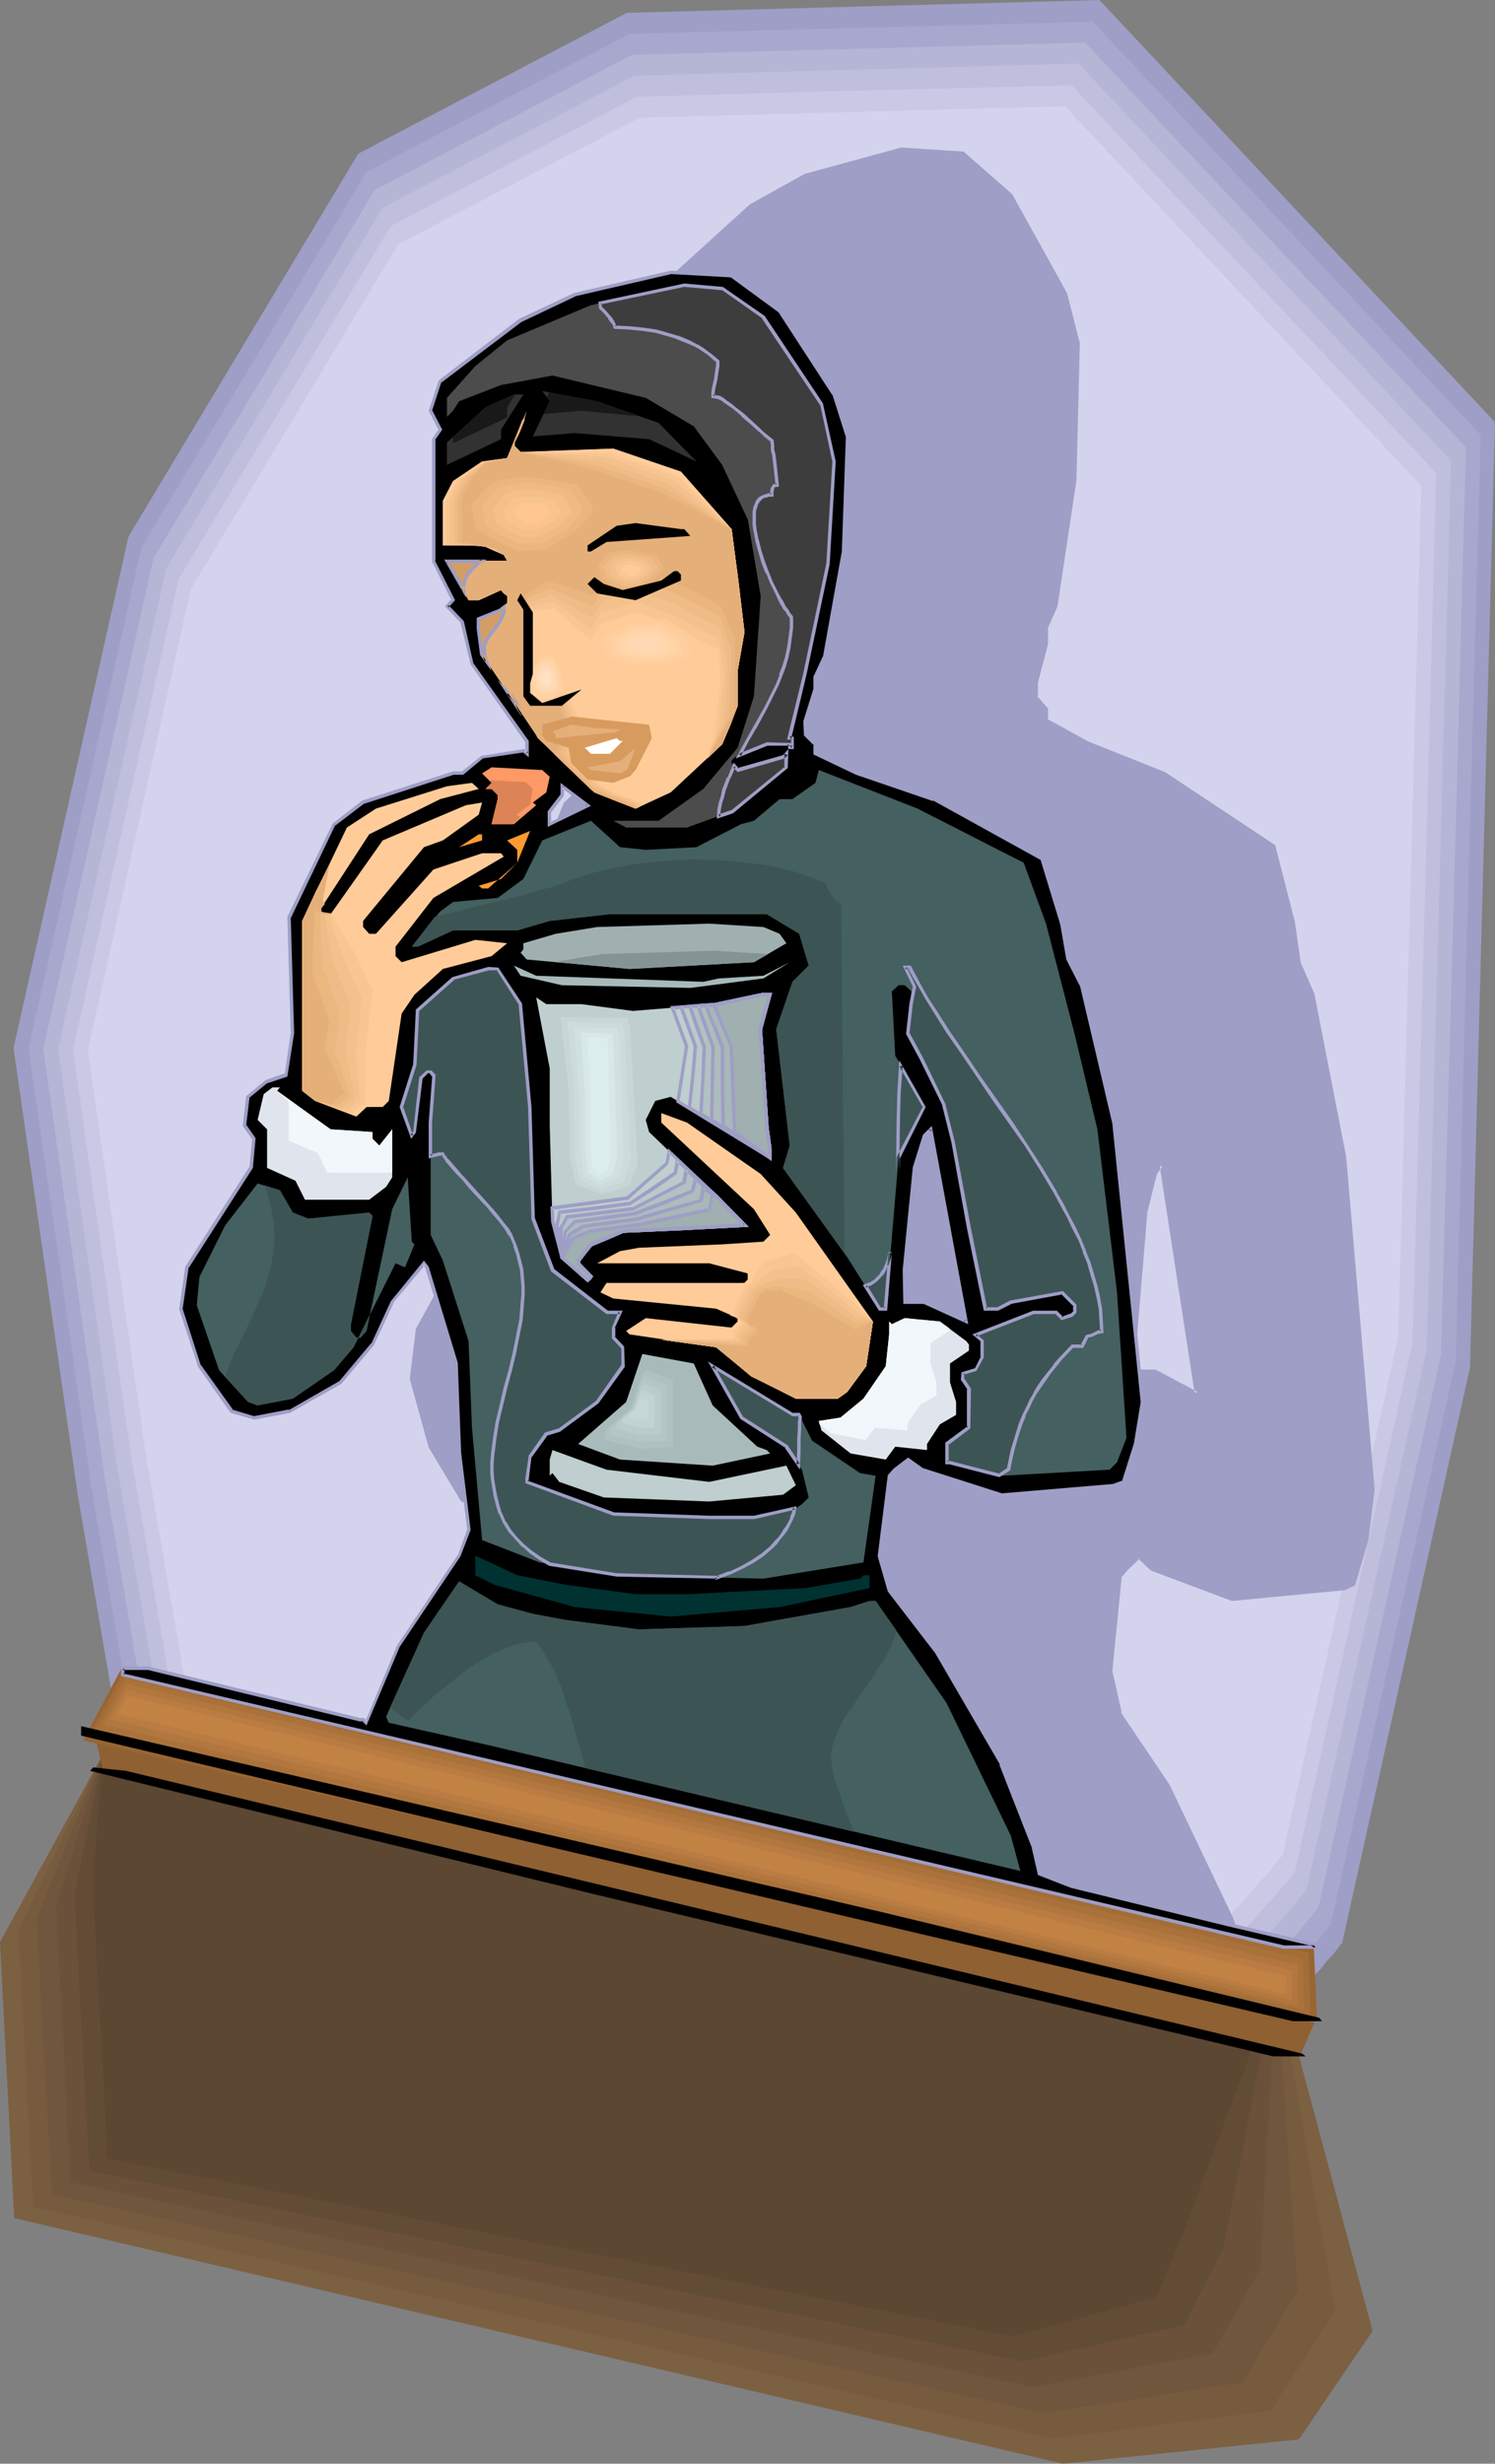 <?xml version="1.0" encoding="UTF-8" standalone="no"?>
<svg
   version="1.0"
   width="94.516mm"
   height="155.668mm"
   id="svg152"
   sodipodi:docname="Communion 18.wmf"
   xmlns:inkscape="http://www.inkscape.org/namespaces/inkscape"
   xmlns:sodipodi="http://sodipodi.sourceforge.net/DTD/sodipodi-0.dtd"
   xmlns="http://www.w3.org/2000/svg"
   xmlns:svg="http://www.w3.org/2000/svg">
  <rect width="100%" height="100%" fill="#808080" stroke="none"/>
  <sodipodi:namedview
     id="namedview152"
     pagecolor="#ffffff"
     bordercolor="#000000"
     borderopacity="0.25"
     inkscape:showpageshadow="2"
     inkscape:pageopacity="0.0"
     inkscape:pagecheckerboard="0"
     inkscape:deskcolor="#d1d1d1"
     inkscape:document-units="mm" />
  <defs
     id="defs1">
    <pattern
       id="WMFhbasepattern"
       patternUnits="userSpaceOnUse"
       width="6"
       height="6"
       x="0"
       y="0" />
  </defs>
  <path
     style="fill:#9e9ec6;fill-opacity:1;fill-rule:evenodd;stroke:none"
     d="M 33.767,445.507 18.58,356.955 3.231,250.305 30.698,128.142 85.63,36.681 149.773,3.07 262.708,0 357.225,100.833 351.247,326.576 320.71,463.928 v 0.162 l -0.323,0.162 -0.323,0.485 -0.485,0.646 -0.485,0.646 -0.646,0.808 -0.969,0.97 -0.808,0.97 -0.969,1.293 -1.131,1.131 -1.131,1.293 -1.293,1.454 -2.585,2.909 -3.07,3.232 -3.07,3.07 -3.231,3.232 -3.231,3.07 -3.393,2.747 -3.231,2.747 -3.231,2.262 -1.616,0.97 -1.616,0.97 -1.454,0.808 -1.454,0.646 h -0.485 l -0.485,0.162 -1.131,0.162 h -3.231 l -1.939,-0.162 -2.424,-0.162 -2.424,-0.323 -2.908,-0.323 -3.07,-0.485 -3.231,-0.485 -3.393,-0.646 -3.716,-0.646 -3.878,-0.646 -4.039,-0.808 -4.362,-0.808 -4.362,-0.97 -4.524,-0.808 -4.685,-0.97 -4.847,-1.131 -5.009,-0.97 -5.009,-1.131 -5.17,-1.293 -5.332,-1.131 -5.332,-1.131 -10.825,-2.585 -10.987,-2.585 -22.458,-5.333 -11.31,-2.747 -10.987,-2.747 -10.825,-2.747 -5.332,-1.293 -5.332,-1.293 -5.009,-1.293 -5.17,-1.293 -4.847,-1.131 -4.847,-1.293 -4.685,-1.131 -4.524,-1.293 -4.362,-0.97 -4.201,-1.131 -4.039,-1.131 -3.878,-0.97 -3.716,-0.808 -3.393,-0.97 -3.231,-0.808 -2.908,-0.808 -2.908,-0.646 -2.424,-0.646 -2.262,-0.646 -2.1,-0.485 -1.616,-0.485 -1.454,-0.323 -1.131,-0.323 -0.485,-0.162 h -0.323 l -0.162,-0.162 h -0.323 z"
     id="path1" />
  <path
     style="fill:#a8a8ce;fill-opacity:1;fill-rule:evenodd;stroke:none"
     d="M 36.676,441.79 21.812,355.016 14.379,302.66 6.786,250.466 20.357,190.516 33.767,130.727 60.749,85.966 87.569,41.044 150.419,8.08 l 55.256,-1.454 55.417,-1.454 46.37,49.285 46.37,49.447 -3.07,110.528 -2.908,110.69 -29.89,134.605 h -0.162 l -0.162,0.323 -0.323,0.323 -0.485,0.646 -0.485,0.646 -0.808,0.808 -0.646,0.97 -0.969,1.131 -0.969,0.97 -1.131,1.293 -1.131,1.293 -1.131,1.293 -2.585,2.909 -2.908,3.07 -3.07,3.232 -3.07,3.07 -3.231,2.909 -3.393,2.909 -3.231,2.585 -1.454,1.131 -1.616,1.131 -1.616,0.97 -1.454,0.97 -1.454,0.646 -1.454,0.646 -0.485,0.162 -0.485,0.162 h -1.131 l -1.454,0.162 h -1.777 l -1.939,-0.162 -2.262,-0.162 -2.424,-0.323 -2.747,-0.323 -3.07,-0.485 -3.231,-0.485 -3.393,-0.646 -3.554,-0.646 -3.878,-0.646 -3.878,-0.808 -4.201,-0.808 -4.362,-0.808 -4.362,-0.97 -4.685,-0.97 -4.685,-0.97 -4.847,-1.131 -5.009,-0.97 -5.009,-1.293 -5.17,-1.131 -5.17,-1.131 -10.663,-2.424 -10.987,-2.585 -21.973,-5.332 -10.987,-2.585 -10.825,-2.747 -10.502,-2.585 -5.332,-1.293 -5.17,-1.293 -5.009,-1.293 -5.009,-1.293 -4.685,-1.131 -4.847,-1.131 -4.524,-1.131 -4.362,-1.293 -4.362,-0.97 -4.039,-1.131 -4.039,-0.97 -3.716,-0.97 -3.554,-0.97 -3.393,-0.808 -3.231,-0.808 -2.908,-0.808 -2.747,-0.646 -2.424,-0.646 -2.262,-0.646 -1.939,-0.485 -1.616,-0.485 -1.454,-0.323 -1.131,-0.323 -0.808,-0.162 h -0.323 l -0.162,-0.162 v 0 z"
     id="path2" />
  <path
     style="fill:#b5b5d6;fill-opacity:1;fill-rule:evenodd;stroke:none"
     d="M 39.745,437.912 32.313,395.413 25.043,352.915 17.611,301.691 10.34,250.466 36.676,133.313 63.173,89.36 89.508,45.407 120.206,29.248 l 30.859,-16.159 54.125,-1.454 54.125,-1.454 45.4,48.316 45.562,48.316 -2.908,108.428 -3.07,108.428 -29.244,131.858 h -0.162 l -0.162,0.323 -0.323,0.485 -0.485,0.485 -0.485,0.646 -0.646,0.808 -0.808,0.97 -0.808,0.97 -0.969,1.131 -0.969,1.131 -1.131,1.293 -1.293,1.293 -2.585,2.909 -2.747,2.909 -2.908,3.07 -3.07,3.07 -3.231,2.909 -3.07,2.747 -3.231,2.585 -1.616,1.131 -1.454,1.131 -1.616,0.808 -1.454,0.97 -1.454,0.808 -1.454,0.485 -0.808,0.323 -1.131,0.162 h -1.454 -1.616 l -1.939,-0.162 -2.262,-0.162 -2.424,-0.323 -2.747,-0.323 -2.908,-0.485 -3.07,-0.485 -3.393,-0.485 -3.554,-0.646 -3.716,-0.646 -3.878,-0.808 -4.039,-0.808 -4.201,-0.808 -4.362,-0.97 -4.524,-0.808 -4.685,-1.131 -4.685,-0.97 -9.856,-2.262 -5.009,-1.131 -5.17,-1.131 -10.502,-2.424 -10.663,-2.424 -21.488,-5.171 -10.825,-2.585 -10.502,-2.585 -10.502,-2.747 -10.179,-2.424 -4.847,-1.293 -4.847,-1.131 -4.847,-1.293 -4.524,-1.131 -4.524,-1.131 -4.362,-1.131 -4.201,-1.131 -4.039,-0.97 -3.878,-0.97 -3.554,-0.97 -3.554,-0.97 -3.393,-0.808 -3.07,-0.808 -2.747,-0.808 -2.747,-0.646 -2.424,-0.646 -2.262,-0.485 -1.777,-0.485 -1.616,-0.485 -1.454,-0.323 -0.969,-0.323 -0.808,-0.162 h -0.323 l -0.162,-0.162 z"
     id="path3" />
  <path
     style="fill:#bfbfdd;fill-opacity:1;fill-rule:evenodd;stroke:none"
     d="m 42.492,434.034 -7.109,-41.529 -7.271,-41.529 -7.109,-50.255 -7.109,-50.255 25.851,-114.73 51.701,-86.128 60.103,-31.51 52.994,-1.454 53.156,-1.454 89.023,94.854 -2.908,106.004 -2.908,106.165 -28.759,129.111 v 0 l -0.162,0.323 -0.323,0.323 -0.485,0.485 -0.485,0.646 -0.646,0.808 -0.808,0.97 -0.808,0.97 -0.969,1.131 -0.969,1.131 -1.131,1.293 -1.131,1.293 -2.585,2.747 -2.747,2.909 -2.908,2.909 -2.908,3.07 -3.07,2.747 -3.231,2.747 -3.07,2.585 -1.616,1.131 -1.454,0.97 -1.454,0.97 -1.454,0.808 -1.454,0.808 -1.293,0.646 -0.808,0.162 -1.131,0.162 h -1.454 -1.616 l -1.939,-0.162 -2.1,-0.162 -2.424,-0.323 -2.585,-0.323 -2.908,-0.323 -3.07,-0.485 -3.231,-0.646 -3.554,-0.485 -3.554,-0.808 -3.878,-0.646 -4.039,-0.808 -4.201,-0.808 -4.201,-0.808 -4.362,-0.97 -4.524,-0.97 -4.685,-1.131 -4.847,-0.97 -4.847,-1.131 -4.847,-1.131 -5.009,-1.131 -10.34,-2.262 -10.34,-2.424 -21.165,-5.009 -10.502,-2.747 -10.34,-2.424 -10.179,-2.585 -10.017,-2.424 -4.847,-1.293 -4.685,-1.131 -4.685,-1.131 -4.524,-1.293 -4.362,-0.97 -4.201,-1.131 -4.201,-1.131 -3.878,-0.97 -3.878,-0.97 -3.554,-0.808 -3.554,-0.97 -3.231,-0.808 -2.908,-0.808 -2.908,-0.808 -2.585,-0.646 -2.424,-0.646 -1.939,-0.485 -1.939,-0.485 -1.616,-0.485 -1.293,-0.323 -1.131,-0.323 -0.808,-0.162 h -0.323 l -0.162,-0.162 z"
     id="path4" />
  <path
     style="fill:#c9c9e5;fill-opacity:1;fill-rule:evenodd;stroke:none"
     d="m 45.4,430.156 -6.947,-40.721 -3.393,-20.199 -3.554,-20.36 -7.109,-49.124 -6.947,-49.124 L 30.051,194.394 42.654,138.322 68.02,96.147 93.386,53.971 152.196,23.108 l 51.863,-1.454 52.025,-1.293 43.462,46.377 43.623,46.215 -2.747,103.903 -2.908,103.742 -14.056,63.344 -14.056,63.021 v 0.162 l -0.162,0.162 -0.485,0.485 -0.323,0.485 -0.485,0.646 -0.646,0.808 -0.808,0.808 -0.808,0.97 -0.969,1.131 -0.969,1.131 -1.131,1.131 -1.131,1.293 -2.424,2.747 -2.585,2.909 -2.908,2.909 -2.908,2.909 -3.07,2.747 -3.07,2.747 -3.07,2.424 -1.454,1.131 -1.454,0.97 -1.454,0.97 -1.454,0.808 -1.454,0.808 -1.293,0.485 -0.808,0.323 h -1.131 l -1.293,0.162 -1.616,-0.162 h -1.777 l -2.262,-0.162 -2.262,-0.323 -2.585,-0.323 -2.908,-0.485 -2.908,-0.485 -3.231,-0.485 -3.393,-0.646 -3.554,-0.646 -3.716,-0.646 -3.878,-0.808 -4.039,-0.808 -4.201,-0.97 -4.362,-0.808 -4.524,-0.97 -4.524,-0.97 -4.685,-0.97 -9.532,-2.262 -4.847,-1.131 -10.017,-2.262 -10.179,-2.424 -20.681,-4.848 -10.34,-2.585 -10.179,-2.424 -10.017,-2.585 -9.694,-2.424 -4.685,-1.131 -4.685,-1.131 -4.524,-1.131 -4.524,-1.131 -4.201,-1.131 -4.201,-1.131 -4.039,-0.97 -3.878,-0.97 -3.716,-0.97 -3.554,-0.97 -3.231,-0.808 -3.231,-0.808 -2.908,-0.808 -2.908,-0.646 -2.424,-0.646 -2.424,-0.646 -2.1,-0.485 -1.777,-0.485 -1.616,-0.485 -1.293,-0.323 -0.969,-0.323 -0.808,-0.162 h -0.485 z"
     id="path5" />
  <path
     style="fill:#d3d3ed;fill-opacity:1;fill-rule:evenodd;stroke:none"
     d="M 48.47,426.439 34.737,346.775 21.004,250.789 45.562,140.746 95.163,58.334 152.842,28.117 l 101.626,-2.747 85.146,90.653 -5.493,203.12 -27.628,123.779 v 0 l -0.162,0.162 -0.323,0.485 -0.485,0.485 -0.485,0.646 -0.485,0.646 -0.808,0.97 -0.808,0.97 -0.808,0.97 -1.131,1.131 -0.969,1.131 -1.131,1.293 -2.424,2.747 -2.585,2.747 -2.747,2.747 -2.908,2.909 -2.908,2.747 -3.07,2.585 -2.908,2.424 -1.454,1.131 -1.454,0.97 -1.454,0.97 -1.454,0.808 -1.293,0.646 -1.293,0.485 -0.808,0.323 -1.131,0.162 h -1.293 -1.454 l -1.939,-0.162 -2.1,-0.162 -2.262,-0.323 -2.585,-0.323 -2.747,-0.323 -2.908,-0.485 -3.07,-0.485 -3.393,-0.646 -3.554,-0.646 -3.554,-0.646 -3.878,-0.808 -3.878,-0.808 -4.201,-0.808 -4.201,-0.97 -4.362,-0.808 -4.362,-0.97 -4.524,-1.131 -4.685,-0.97 -9.532,-2.101 -9.856,-2.262 -10.017,-2.424 -20.196,-4.848 -10.017,-2.424 -10.017,-2.424 -9.694,-2.424 -9.532,-2.262 -4.524,-1.293 -4.685,-1.131 -4.362,-1.131 -4.362,-1.131 -4.201,-0.97 -4.039,-1.131 -3.878,-0.97 -3.878,-0.97 -3.554,-0.97 -3.554,-0.808 -3.231,-0.808 -3.07,-0.808 -2.908,-0.808 -2.747,-0.646 -2.424,-0.646 -2.262,-0.646 -2.1,-0.485 -1.777,-0.485 -1.454,-0.485 -1.293,-0.323 -1.131,-0.162 -0.646,-0.162 -0.485,-0.162 z"
     id="path6" />
  <path
     style="fill:#9e9ec6;fill-opacity:1;fill-rule:evenodd;stroke:none"
     d="m 275.956,327.384 10.017,5.333 -8.401,-54.456 -1.616,1.939 -2.262,9.049 -2.262,29.086 v 9.049 z m -34.414,-280.845 13.087,23.592 3.07,11.958 -0.969,32.641 -4.362,29.894 -2.424,5.494 v 3.555 l -2.424,9.211 v 3.717 l 2.424,2.747 v 2.585 l 10.017,5.494 18.257,7.433 26.012,17.129 4.685,18.098 1.616,10.019 3.07,7.433 7.594,38.782 6.786,79.341 -1.293,11.796 -3.231,10.827 -2.262,0.97 -26.82,2.585 -19.065,-7.11 -3.231,-2.747 -2.908,2.747 -1.616,1.778 -2.262,22.623 2.262,10.019 11.471,17.29 15.349,31.833 7.755,22.784 1.454,8.241 1.454,0.808 1.293,0.97 0.969,0.808 1.131,0.646 0.646,0.808 0.646,0.646 0.485,0.646 0.323,0.485 0.162,0.646 0.162,0.485 -0.162,0.485 -0.323,0.485 -0.323,0.323 -0.485,0.323 -0.646,0.323 -0.646,0.323 -0.969,0.323 -0.808,0.162 -1.131,0.162 -1.293,0.323 -1.293,0.162 h -1.293 l -1.616,0.162 h -1.616 -1.616 -3.716 -4.039 l -2.1,-0.162 -4.524,-0.162 -4.847,-0.485 -5.009,-0.323 -5.332,-0.485 -5.493,-0.646 -5.655,-0.485 -5.816,-0.646 -5.978,-0.646 -6.14,-0.808 -12.441,-1.616 -12.602,-1.616 -12.441,-1.616 -6.301,-0.97 -6.14,-0.808 -5.978,-0.808 -5.816,-0.808 -5.655,-0.808 -5.655,-0.646 -5.332,-0.646 -5.009,-0.646 -4.847,-0.646 -4.524,-0.485 -4.362,-0.485 -1.939,-0.162 -1.939,-0.162 -1.939,-0.162 -1.616,-0.162 -1.616,-0.162 -1.616,-0.162 h -1.454 l -1.454,-0.162 h -1.131 -2.1 -0.969 l -0.808,0.162 h -0.646 l -0.485,0.162 -0.485,0.162 -0.323,0.162 -0.162,0.162 v 0.323 l 0.162,0.323 0.323,0.323 0.323,0.323 0.646,0.323 0.808,0.485 0.808,0.485 0.969,0.485 1.293,0.485 1.293,0.646 1.616,0.485 1.616,0.646 1.939,0.808 2.1,0.646 2.1,0.808 2.424,0.808 2.585,0.808 2.908,0.97 2.908,0.97 3.231,0.97 3.393,0.97 3.554,1.131 3.716,1.131 4.039,1.293 4.201,1.131 4.362,1.293 4.685,1.454 4.847,1.293 -41.2,-58.334 0.808,0.97 7.755,-21.815 14.541,-25.531 2.262,-7.272 -2.262,-21.815 -0.808,-25.531 -6.786,-26.986 -0.808,-1.131 -7.755,10.988 -4.685,11.796 -7.594,10.827 -12.118,8.241 -8.401,1.939 -5.493,-1.939 -7.755,-12.766 -4.524,-16.159 1.616,-11.796 15.349,-28.278 0.808,-8.241 -2.262,-3.717 0.646,-8.241 4.524,-4.363 4.685,-1.778 1.454,-11.796 -0.646,-32.803 10.663,-26.339 6.786,-6.302 21.65,-8.241 h 2.262 l 4.524,-4.686 9.856,-1.778 0.808,0.97 v -3.555 l -12.925,-21.815 -2.262,-11.958 -3.878,-4.363 1.616,-1.939 -4.685,-10.988 V 82.896 l 1.454,-2.909 -2.262,-5.333 2.262,-8.241 19.226,-17.29 12.925,-7.272 22.943,-6.302 14.703,0.97 z m -55.256,145.432 9.209,-5.333 -6.14,-5.494 v 2.747 l -3.07,4.525 z"
     id="path7" />
  <path
     style="fill:#9e9ec6;fill-opacity:1;fill-rule:evenodd;stroke:none"
     d="m 275.956,327.868 h -0.162 l 10.663,5.656 -8.725,-56.234 -2.1,2.747 -2.262,9.049 v 0.162 l -2.424,29.086 v 0 l 0.162,9.534 h 4.847 l 0.162,-0.808 h -4.685 l 0.323,0.323 v -9.049 0 l 2.424,-29.086 v 0.162 l 2.262,-9.049 v 0 l 1.454,-1.939 -0.808,-0.162 8.401,54.618 0.646,-0.485 -10.017,-5.333 z"
     id="path8" />
  <path
     style="fill:#9e9ec6;fill-opacity:1;fill-rule:evenodd;stroke:none"
     d="m 241.381,46.861 -0.162,-0.162 12.925,23.592 v -0.162 l 3.07,11.958 v 0 l -0.808,32.641 v 0 l -4.524,29.894 v -0.162 l -2.262,5.656 v 3.555 0 l -2.424,9.211 v 3.717 l 2.424,2.909 v -0.162 2.909 l 10.179,5.494 18.257,7.433 v 0 l 26.012,17.129 -0.162,-0.162 4.685,18.098 v 0 l 1.454,10.019 3.231,7.433 v -0.162 l 7.594,38.943 6.786,79.18 v -0.162 l -1.454,11.958 v -0.162 l -3.07,10.988 0.162,-0.323 -2.262,0.97 0.162,-0.162 -26.82,2.747 h 0.162 l -19.226,-7.272 0.323,0.162 -3.554,-3.07 -3.231,3.07 -1.616,1.939 -2.262,22.784 2.262,10.18 11.471,17.452 v -0.162 l 15.349,31.833 h -0.162 l 7.755,22.784 v -0.162 l 1.616,8.403 1.616,0.97 1.131,0.97 1.131,0.808 0.969,0.646 v 0 l 0.646,0.646 0.646,0.808 v -0.162 l 0.485,0.646 0.323,0.646 v -0.162 l 0.162,0.485 v 0 0.485 -0.162 l -0.162,0.485 h 0.162 l -0.323,0.323 h 0.162 l -0.323,0.323 v 0 l -0.485,0.323 v 0 l -0.646,0.323 v 0 l -0.646,0.323 v 0 l -0.808,0.162 -0.969,0.323 v 0 l -0.969,0.162 -1.293,0.162 -1.293,0.162 -1.454,0.162 h 0.162 -1.616 l -1.616,0.162 h -1.616 -3.716 l -4.039,-0.162 -2.1,-0.162 -4.524,-0.162 v 0 l -4.847,-0.323 -5.009,-0.485 -5.332,-0.485 -5.332,-0.485 -5.816,-0.646 -5.816,-0.646 -5.978,-0.646 -6.14,-0.808 -12.441,-1.454 -25.043,-3.393 -6.14,-0.808 -6.14,-0.808 -5.978,-0.808 -5.978,-0.808 -5.655,-0.808 -5.493,-0.646 -5.332,-0.808 -5.17,-0.646 -4.847,-0.485 -4.524,-0.646 -4.201,-0.485 -2.1,-0.162 -1.939,-0.162 -1.777,-0.162 -1.777,-0.162 -1.616,-0.162 h -1.616 v 0 l -1.454,-0.162 h -1.454 -1.131 -2.1 -0.969 v 0 h -0.808 l -0.646,0.162 h -0.162 l -0.485,0.162 -0.485,0.162 v 0 l -0.323,0.162 -0.323,0.323 v 0.646 l 0.162,0.323 0.323,0.485 0.485,0.323 v 0 l 0.646,0.485 v 0 l 0.808,0.323 0.808,0.485 0.969,0.485 1.293,0.485 1.293,0.646 1.616,0.646 v 0 l 1.777,0.646 1.777,0.646 2.1,0.646 2.262,0.97 5.009,1.616 2.747,0.808 2.908,0.97 6.624,2.101 3.554,1.131 3.716,0.97 4.039,1.293 4.201,1.293 4.362,1.293 4.685,1.293 5.978,1.616 -41.846,-59.142 -0.485,0.485 1.131,1.454 7.917,-22.461 v 0 l 14.541,-25.531 2.424,-7.433 -2.262,-21.815 v 0 l -0.808,-25.531 -6.947,-27.147 -1.131,-1.616 -8.078,11.473 -4.685,11.796 v 0 l -7.594,10.827 0.162,-0.162 -12.279,8.241 h 0.162 l -8.401,1.778 h 0.162 l -5.332,-1.778 0.162,0.162 -7.755,-12.927 0.162,0.162 -4.524,-16.159 v 0.162 l 1.454,-11.796 v 0.162 l 15.349,-28.278 0.808,-8.564 -2.262,-3.717 v 0.323 l 0.646,-8.241 v 0.162 l 4.524,-4.363 -0.162,0.162 4.847,-1.939 1.616,-12.119 v 0 l -0.808,-32.803 v 0.162 l 10.663,-26.339 h -0.162 l 6.947,-6.14 h -0.162 l 21.65,-8.08 h -0.162 l 2.424,-0.162 4.685,-4.686 -0.323,0.162 10.017,-1.778 -0.323,-0.162 1.454,1.778 v -4.686 l -13.087,-22.138 v 0.162 l -2.262,-11.958 -3.878,-4.525 v 0.485 l 1.777,-1.939 -4.847,-11.311 0.162,0.162 V 82.896 l -0.162,0.162 1.616,-3.07 -2.424,-5.494 0.162,0.323 2.262,-8.241 -0.162,0.162 19.226,-17.29 -0.162,0.162 12.925,-7.433 v 0.162 l 22.943,-6.302 h -0.162 l 14.703,0.97 -0.323,-0.162 11.633,10.019 0.485,-0.485 -11.633,-10.18 -14.864,-0.97 -23.104,6.302 -13.087,7.272 -19.226,17.452 -2.262,8.403 2.262,5.494 v -0.323 l -1.454,3.07 v 34.419 l 4.685,11.15 v -0.323 l -1.777,2.101 4.039,4.686 -0.162,-0.323 2.262,11.958 13.087,22.138 v -0.323 3.555 l 0.646,-0.162 -0.969,-1.131 -10.179,1.778 -4.685,4.686 h 0.323 -2.262 l -21.812,8.241 -6.947,6.302 -10.825,26.663 0.808,32.803 v 0 l -1.454,11.635 0.162,-0.323 -4.685,1.939 -4.685,4.525 -0.808,8.564 2.262,3.878 v -0.323 l -0.808,8.241 0.162,-0.162 -15.51,28.278 -1.454,11.958 4.524,16.321 7.755,12.927 5.816,1.939 8.563,-1.939 12.279,-8.241 7.594,-10.988 4.685,-11.635 v 0 l 7.755,-11.15 h -0.646 l 0.646,1.131 v 0 l 6.947,26.986 v -0.162 l 0.808,25.531 v 0.162 l 2.262,21.653 v -0.162 l -2.262,7.272 v 0 l -14.703,25.531 -7.594,21.815 0.646,-0.162 -0.808,-0.808 -0.646,0.485 41.2,58.334 0.485,-0.646 -4.847,-1.454 -4.685,-1.293 -4.362,-1.293 -4.201,-1.293 -4.039,-1.293 -3.716,-0.97 -3.716,-1.131 -6.463,-2.101 -3.07,-0.97 -2.747,-0.808 -5.009,-1.778 -2.262,-0.808 -2.1,-0.646 -1.777,-0.646 -1.616,-0.646 v 0 l -1.616,-0.646 -1.293,-0.485 -1.131,-0.485 -1.131,-0.485 -0.808,-0.485 -0.808,-0.485 v 0 l -0.485,-0.323 v 0 l -0.323,-0.323 -0.323,-0.323 v 0.162 -0.323 0.162 -0.323 l -0.162,0.323 0.162,-0.162 v 0.162 l 0.323,-0.323 h -0.162 l 0.485,-0.162 -0.162,0.162 0.646,-0.162 h -0.162 l 0.808,-0.162 h 0.646 v 0 h 0.969 2.1 1.131 1.454 l 1.454,0.162 v 0 h 1.454 l 1.616,0.162 1.777,0.162 1.939,0.162 1.777,0.162 2.1,0.162 4.201,0.485 4.524,0.646 4.847,0.485 5.17,0.646 5.332,0.808 5.493,0.646 5.816,0.808 5.816,0.808 5.978,0.808 6.14,0.808 6.14,0.808 25.204,3.393 12.441,1.454 5.978,0.808 5.978,0.646 5.816,0.646 5.816,0.646 5.493,0.646 5.17,0.323 5.17,0.485 4.685,0.323 h 0.162 l 4.524,0.162 2.1,0.162 4.039,0.162 h 3.716 1.616 l 1.616,-0.162 h 1.616 v 0 l 1.454,-0.162 1.293,-0.162 1.131,-0.162 1.131,-0.162 v 0 l 0.969,-0.323 0.969,-0.162 v 0 l 0.808,-0.323 v 0 l 0.646,-0.485 v 0 l 0.485,-0.323 0.485,-0.485 0.162,-0.646 0.162,-0.485 v -0.646 l -0.323,-0.646 -0.323,-0.646 -0.485,-0.646 v 0 l -0.646,-0.646 -0.808,-0.808 v 0 l -0.969,-0.808 -1.131,-0.808 -1.131,-0.808 -1.454,-0.808 0.162,0.162 -1.616,-8.08 v -0.162 l -7.755,-22.784 v 0 l -15.187,-31.833 v 0 l -11.633,-17.29 h 0.162 l -2.262,-10.019 v 0.323 l 2.262,-22.784 -0.162,0.323 1.616,-1.939 2.908,-2.747 h -0.485 l 3.07,2.909 19.388,7.272 26.982,-2.585 2.424,-1.131 3.231,-10.988 v -0.162 l 1.454,-11.796 -6.786,-79.341 -7.594,-38.943 -3.231,-7.433 v 0.162 l -1.454,-10.019 v 0 l -4.685,-18.26 -26.335,-17.452 -18.257,-7.272 -10.017,-5.494 0.323,0.323 v -2.747 l -2.585,-2.909 0.162,0.323 v -3.717 0.162 l 2.424,-9.211 v -3.717 l -0.162,0.162 2.424,-5.494 4.524,-30.056 v 0 l 0.808,-32.803 -3.07,-11.958 -13.087,-23.592 z"
     id="path9" />
  <path
     style="fill:#9e9ec6;fill-opacity:1;fill-rule:evenodd;stroke:none"
     d="m 185.964,192.617 10.179,-5.979 -7.271,-6.464 v 3.717 l 0.162,-0.323 -3.07,4.686 v 4.363 l 0.808,-0.646 v -3.555 l -0.162,0.162 3.07,-4.686 v -2.747 l -0.646,0.162 6.14,5.494 v -0.485 l -9.048,5.333 0.646,0.323 z"
     id="path10" />
  <path
     style="fill:#7c6042;fill-opacity:1;fill-rule:evenodd;stroke:none"
     d="m 24.558,419.006 285.812,71.908 17.611,65.768 -17.611,25.855 -56.387,5.817 L 3.393,529.696 0,463.767 Z"
     id="path11" />
  <path
     style="fill:#775b3f;fill-opacity:1;fill-rule:evenodd;stroke:none"
     d="m 24.558,419.006 141.856,35.712 141.856,35.55 5.332,30.702 5.493,30.864 -7.755,11.958 -7.755,11.958 -26.012,3.232 -26.012,3.393 L 7.917,526.949 4.362,461.019 14.379,440.013 19.55,429.509 Z"
     id="path12" />
  <path
     style="fill:#70563d;fill-opacity:1;fill-rule:evenodd;stroke:none"
     d="m 24.558,419.006 281.611,70.454 3.878,57.365 -6.624,11.15 -6.624,10.988 -23.912,3.717 -23.589,3.555 L 12.441,524.04 10.502,491.075 8.725,458.272 Z"
     id="path13" />
  <path
     style="fill:#6b513a;fill-opacity:1;fill-rule:evenodd;stroke:none"
     d="m 24.558,419.006 139.755,34.904 139.755,34.904 -2.908,53.002 -11.31,20.199 -21.488,4.04 -21.488,4.04 -115.036,-24.4 -115.036,-24.562 -1.616,-32.803 -1.777,-32.965 5.493,-18.098 z"
     id="path14" />
  <path
     style="fill:#634c35;fill-opacity:1;fill-rule:evenodd;stroke:none"
     d="m 24.558,419.006 138.624,34.581 138.624,34.419 -4.685,24.4 -4.847,24.562 -4.685,9.211 -4.524,9.049 -19.388,4.363 L 244.451,563.953 132.97,541.169 21.327,518.384 19.55,485.42 17.772,452.455 Z"
     id="path15" />
  <path
     style="fill:#5b4732;fill-opacity:1;fill-rule:evenodd;stroke:none"
     d="m 24.558,419.006 275.31,68.353 -16.641,44.761 -6.947,16.482 -34.091,9.372 -216.5,-42.498 -3.554,-65.768 z"
     id="path16" />
  <path
     style="fill:#8e6032;fill-opacity:1;fill-rule:evenodd;stroke:none"
     d="m 22.135,412.057 291.952,70.939 -3.716,8.564 -285.812,-68.999 z"
     id="path17" />
  <path
     style="fill:#996532;fill-opacity:1;fill-rule:evenodd;stroke:none"
     d="m 29.244,397.999 284.681,66.899 0.808,17.937 -294.86,-67.222 z"
     id="path18" />
  <path
     style="fill:#a36d38;fill-opacity:1;fill-rule:evenodd;stroke:none"
     d="m 29.567,399.292 141.533,33.611 141.533,33.449 0.323,7.595 0.162,7.595 -145.733,-33.611 -145.895,-33.611 4.039,-7.433 z"
     id="path19" />
  <path
     style="fill:#aa723a;fill-opacity:1;fill-rule:evenodd;stroke:none"
     d="m 29.89,400.746 140.725,33.611 140.725,33.449 0.162,6.14 0.162,6.14 -288.397,-67.06 3.231,-6.14 z"
     id="path20" />
  <path
     style="fill:#b2773f;fill-opacity:1;fill-rule:evenodd;stroke:none"
     d="m 30.051,402.039 139.917,33.611 140.079,33.611 v 4.686 5.009 L 167.545,445.345 24.881,411.896 l 2.585,-4.848 z"
     id="path21" />
  <path
     style="fill:#ba7c42;fill-opacity:1;fill-rule:evenodd;stroke:none"
     d="m 30.213,403.493 139.271,33.611 139.271,33.449 v 3.555 l -0.162,3.393 -282.096,-66.899 1.939,-3.555 z"
     id="path22" />
  <path
     style="fill:#c18244;fill-opacity:1;fill-rule:evenodd;stroke:none"
     d="m 30.375,404.947 277.087,67.06 -0.323,4.201 L 28.113,409.31 Z"
     id="path23" />
  <path
     style="fill:#000000;fill-opacity:1;fill-rule:evenodd;stroke:none"
     d="m 220.862,311.063 10.017,4.525 -8.563,-45.892 -1.454,1.454 -2.262,7.756 -2.424,24.4 v 7.756 z m -34.575,-236.731 13.087,19.876 3.07,10.019 -0.808,27.47 -4.524,25.208 -2.262,4.848 v 2.909 l -2.424,7.756 v 3.07 l 2.424,2.262 v 2.262 l 9.856,4.686 18.419,6.14 26.012,14.382 4.685,15.351 1.454,8.564 3.231,6.14 7.594,32.803 6.786,66.737 -1.454,10.019 -3.07,9.049 -2.262,0.808 -26.82,2.262 -19.226,-5.979 -3.07,-2.424 -3.07,2.424 -1.454,1.454 -2.262,19.068 2.262,8.403 11.31,14.705 15.51,26.663 7.594,19.391 1.454,6.787 7.755,3.07 37.645,9.211 19.873,4.525 0.808,0.808 h -7.755 L 29.244,399.938 v -1.454 h 6.14 l 50.732,12.119 h 0.646 l 0.808,0.808 7.594,-18.26 14.541,-21.653 2.262,-6.14 -2.262,-18.26 -0.646,-21.492 -6.947,-22.946 -0.808,-0.97 -7.594,9.372 -4.685,10.019 -7.755,9.049 -12.118,6.948 -8.401,1.454 -5.332,-1.454 -7.755,-10.827 -4.524,-13.735 1.616,-9.857 15.187,-23.754 0.808,-6.948 -2.262,-3.232 0.808,-6.787 4.524,-3.717 4.524,-1.454 1.616,-10.019 -0.808,-27.632 10.663,-22.3 6.947,-5.171 21.488,-6.948 h 2.262 l 4.685,-3.878 9.856,-1.454 0.808,0.646 v -3.07 l -13.087,-18.421 -2.262,-10.019 -3.716,-3.717 1.454,-1.454 -4.685,-9.372 v -29.086 l 1.616,-2.262 -2.262,-4.525 2.262,-6.948 19.226,-14.705 12.925,-5.979 22.943,-5.333 14.541,0.808 z m -54.933,122.486 9.048,-4.525 -6.14,-4.525 v 2.101 l -2.908,3.878 z"
     id="path24" />
  <path
     style="fill:#9e9ec6;fill-opacity:1;fill-rule:evenodd;stroke:none"
     d="m 220.862,311.386 h -0.162 l 10.663,4.848 -8.725,-47.346 -2.1,2.101 -2.424,7.756 -2.424,24.562 v 0 l 0.162,8.08 h 5.009 v -0.808 h -4.685 l 0.323,0.485 v -7.756 0.162 l 2.424,-24.562 v 0 l 2.262,-7.595 v 0.162 l 1.454,-1.616 -0.646,-0.162 8.401,45.892 0.646,-0.323 -10.179,-4.686 z"
     id="path25" />
  <path
     style="fill:#9e9ec6;fill-opacity:1;fill-rule:evenodd;stroke:none"
     d="m 186.125,74.655 -0.162,-0.162 12.925,19.876 v -0.162 l 3.231,10.18 v -0.162 l -0.969,27.47 v 0 l -4.524,25.208 v -0.162 l -2.262,4.848 v 3.07 -0.162 l -2.424,7.756 0.162,3.393 2.424,2.424 -0.162,-0.323 v 2.424 l 10.179,4.848 v 0 l 18.419,6.302 v -0.162 l 26.012,14.382 -0.323,-0.162 4.685,15.351 v 0 l 1.454,8.403 3.231,6.302 v -0.162 l 7.755,32.965 v 0 l 6.786,66.576 v 0 l -1.616,9.857 v 0 l -2.908,9.211 0.162,-0.323 -2.262,0.808 h 0.162 l -26.82,2.262 h 0.162 l -19.226,-6.14 h 0.162 l -3.393,-2.424 -3.393,2.585 -1.454,1.616 -2.424,19.391 2.424,8.403 11.31,14.705 v 0 l 15.51,26.663 h -0.162 l 7.594,19.391 v -0.162 l 1.616,7.11 7.917,3.07 v 0 l 37.645,9.211 20.034,4.686 -0.162,-0.162 0.646,0.808 0.323,-0.808 h -7.755 0.162 l -277.41,-64.96 0.323,0.323 v -1.454 l -0.485,0.323 h 6.14 v 0 l 50.57,12.281 h 0.808 l -0.323,-0.162 1.131,1.131 7.917,-18.745 v 0 l 14.541,-21.653 2.424,-6.302 -2.262,-18.421 v 0.162 l -0.808,-21.653 -6.947,-22.946 -1.131,-1.454 -7.917,9.695 -4.685,10.18 v -0.162 l -7.594,9.049 v 0 l -12.118,6.948 v -0.162 l -8.401,1.616 h 0.162 l -5.332,-1.616 0.323,0.162 -7.755,-10.827 v 0.162 l -4.362,-13.574 v 0.162 l 1.454,-10.019 v 0.162 l 15.349,-23.915 0.646,-7.11 -2.262,-3.232 v 0.323 l 0.808,-6.787 -0.162,0.162 4.524,-3.717 -0.162,0.162 4.847,-1.616 1.616,-10.342 -0.808,-27.632 v 0.162 l 10.663,-22.3 v 0.162 l 6.786,-5.171 v 0 l 21.488,-6.948 h -0.162 2.424 l 4.685,-3.878 h -0.162 l 9.856,-1.454 -0.323,-0.162 1.616,1.293 v -3.878 L 113.097,158.359 v 0 l -2.262,-10.019 -3.716,-3.878 v 0.646 l 1.616,-1.778 -4.847,-9.534 0.162,0.162 v -29.086 l -0.162,0.323 1.777,-2.585 -2.424,-4.686 v 0.162 l 2.262,-6.948 -0.162,0.323 19.226,-14.543 v 0 l 12.925,-6.14 h -0.162 L 160.436,65.444 h -0.162 l 14.541,0.808 h -0.162 l 11.471,8.403 0.485,-0.646 -11.633,-8.564 -14.703,-0.808 -23.104,5.333 -13.087,6.14 -19.226,14.705 -2.424,7.272 2.424,4.686 v -0.323 l -1.616,2.424 v 29.248 l 4.685,9.372 v -0.485 l -1.616,1.778 3.878,4.04 -0.162,-0.162 2.424,10.019 13.087,18.583 v -0.323 3.07 l 0.646,-0.323 -0.969,-0.808 -10.179,1.616 -4.847,3.878 0.323,-0.162 h -2.262 l -21.65,6.948 -7.109,5.494 -10.825,22.3 0.808,27.794 v 0 l -1.454,9.857 0.162,-0.323 -4.685,1.616 -4.685,3.878 -0.808,7.11 2.262,3.232 v -0.162 l -0.646,6.787 v -0.162 l -15.349,23.915 -1.454,10.18 4.524,13.735 7.755,10.988 5.655,1.616 8.563,-1.616 12.279,-6.948 7.755,-9.211 4.685,-10.019 H 93.87 l 7.755,-9.211 h -0.646 l 0.646,0.808 v 0 l 6.947,22.784 v 0 l 0.808,21.492 v 0 l 2.262,18.26 v -0.162 l -2.262,6.302 v -0.162 l -14.541,21.653 -7.594,18.26 0.646,-0.162 -0.969,-0.808 h -0.808 v 0 L 35.545,397.999 h -6.624 v 2.262 l 277.734,65.121 h 8.725 l -1.454,-1.454 -20.196,-4.686 -37.484,-9.211 v 0 l -7.755,-2.909 0.323,0.323 -1.616,-6.948 v 0 l -7.594,-19.391 v 0 l -15.349,-26.824 v 0 l -11.471,-14.543 v 0.162 l -2.262,-8.403 v 0.162 l 2.262,-19.068 v 0.162 l 1.454,-1.616 -0.162,0.162 3.07,-2.424 h -0.485 l 3.231,2.424 19.388,6.14 26.982,-2.262 2.424,-0.97 3.07,-9.372 v 0 l 1.616,-10.019 -6.786,-66.737 v 0 l -7.755,-32.965 -3.231,-6.14 v 0 l -1.454,-8.403 v 0 l -4.685,-15.513 -26.174,-14.543 -18.419,-6.302 v 0.162 l -9.856,-4.686 0.162,0.323 v -2.424 l -2.424,-2.424 v 0.323 -3.07 0 l 2.424,-7.756 v -2.909 0.162 l 2.262,-4.848 4.524,-25.208 v -0.162 l 0.969,-27.47 -3.231,-10.18 -13.087,-20.037 z"
     id="path26" />
  <path
     style="fill:#9e9ec6;fill-opacity:1;fill-rule:evenodd;stroke:none"
     d="m 130.869,197.464 10.34,-5.009 -7.271,-5.494 v 2.909 -0.162 l -3.07,4.04 v 3.717 l 0.808,-0.646 v -3.07 0.323 l 3.07,-4.04 v -2.262 l -0.646,0.323 6.14,4.525 v -0.646 l -9.048,4.525 0.485,0.323 z"
     id="path27" />
  <path
     style="fill:#4c4c4c;fill-opacity:1;fill-rule:evenodd;stroke:none"
     d="m 182.409,75.786 13.895,20.684 3.07,13.735 -1.454,24.562 -5.493,26.178 -3.716,15.351 h 0.646 v 2.262 h -0.646 v -0.808 h -5.493 l -7.594,3.07 -0.808,0.808 v 0.646 l 1.454,1.616 10.825,-3.07 0.808,-0.808 v 3.232 l -13.087,10.503 -10.663,3.878 h -14.541 l -3.07,-1.616 h 10.825 l 10.663,-7.595 8.24,-9.857 3.878,-12.281 1.616,-23.915 -3.07,-18.26 -6.14,-13.089 -6.786,-9.211 -11.471,-6.787 -22.296,-5.333 -12.279,2.262 -10.017,3.878 -1.454,2.262 -1.454,1.454 v -4.525 l 6.786,-7.595 7.594,-6.14 20.034,-8.403 22.296,-4.686 9.048,0.646 z"
     id="path28" />
  <path
     style="fill:#323232;fill-opacity:1;fill-rule:evenodd;stroke:none"
     d="m 157.366,100.994 9.048,9.211 -11.31,-5.332 -17.772,-1.454 -10.017,0.808 4.039,-8.403 -1.777,-2.424 13.087,2.424 z"
     id="path29" />
  <path
     style="fill:#323232;fill-opacity:1;fill-rule:evenodd;stroke:none"
     d="m 119.721,102.61 v 2.262 l -12.925,6.14 v -5.333 l 9.209,-8.403 6.786,-3.07 h 2.262 z"
     id="path30" />
  <path
     style="fill:#ffcc99;fill-opacity:1;fill-rule:evenodd;stroke:none"
     d="m 122.791,105.681 v 0.808 l 1.616,1.454 22.135,-0.808 16.157,5.494 12.118,13.735 3.07,24.562 -1.616,9.211 v 8.403 l -3.716,9.211 -12.279,11.473 -8.401,3.878 -9.856,-3.878 -13.572,-13.089 -0.323,-0.646 -12.925,-19.229 -0.808,-6.14 v -2.262 l 5.332,-2.262 1.454,-1.616 v -1.616 l -1.454,-1.454 -5.332,2.424 h -2.424 l -5.17,-9.372 h 14.379 l -0.808,-1.454 -5.17,-2.262 h -9.371 v -10.665 l 2.424,-4.686 6.947,-4.686 5.978,-0.808 4.685,-11.311 -0.808,2.909 z"
     id="path31" />
  <path
     style="fill:#ffcc99;fill-opacity:1;fill-rule:evenodd;stroke:none"
     d="m 135.716,164.823 -2.262,1.778 -4.362,0.323 -2.747,-1.454 1.454,-18.583 h 4.685 l 8.563,8.564 2.424,-3.878 8.563,-2.585 8.078,2.909 6.947,3.555 4.524,2.424 -0.323,8.403 -1.777,9.695 -0.323,5.009 3.393,-3.232 3.716,-9.211 v -8.403 l 1.616,-9.211 -3.07,-24.562 -12.118,-13.735 -16.157,-5.494 -22.135,0.808 -1.616,-1.454 v -0.808 l 2.262,-4.686 0.323,-0.808 h -0.485 l -3.716,9.211 -5.978,0.808 -6.947,4.686 -2.424,4.686 v 10.665 h 9.371 l 5.17,2.262 0.808,1.454 h -14.379 l 5.17,9.372 h 2.424 l 5.332,-2.424 1.454,1.454 v 1.616 l -1.454,1.616 -5.332,2.262 v 2.262 l 0.808,6.14 12.925,19.229 0.323,0.646 13.572,13.089 9.856,3.878 1.939,-0.97 0.323,-0.808 -6.947,-1.939 -4.362,-3.393 -4.039,-6.14 1.616,-5.656 z"
     id="path32" />
  <path
     style="fill:#f9c693;fill-opacity:1;fill-rule:evenodd;stroke:none"
     d="m 135.393,165.469 -0.969,0.646 -0.969,0.485 -4.362,0.323 -1.454,-0.808 -1.293,-0.646 0.485,-9.695 0.485,-9.857 2.424,-0.323 2.585,-0.323 8.886,7.595 1.131,-1.939 1.131,-1.939 4.362,-1.293 4.201,-1.454 4.201,1.616 4.039,1.454 6.786,3.555 2.262,1.131 2.424,1.131 0.162,4.201 0.162,4.201 -0.646,5.656 -0.646,5.656 -0.808,3.07 -0.808,3.07 1.616,-1.616 1.777,-1.616 1.939,-4.525 1.777,-4.686 v -8.403 l 1.616,-9.211 -1.454,-12.281 -1.616,-12.281 -6.463,-6.464 -3.231,-3.07 -3.393,-3.232 -15.995,-5.333 -10.663,-0.162 -10.663,-0.162 -1.454,-1.454 v -0.808 l 1.131,-2.262 0.969,-2.424 0.162,-0.485 0.162,-0.323 h -0.485 l -1.777,4.686 -1.939,4.525 -2.908,0.485 -2.908,0.485 -3.07,2.101 -3.07,2.262 -1.293,2.424 -0.485,1.131 -0.646,1.131 v 10.665 l 9.048,0.323 2.262,1.131 2.262,0.97 0.323,0.323 0.162,0.323 0.323,0.808 h -14.379 l 2.585,4.686 2.585,4.686 h 2.424 l 5.332,-2.424 0.646,0.808 0.485,0.323 0.323,0.323 v 1.616 l -1.454,1.616 -2.747,1.131 -2.585,1.131 v 2.262 l 0.323,3.07 0.485,3.07 6.463,9.534 6.463,9.695 0.162,0.323 0.162,0.323 6.624,6.464 6.947,6.625 4.847,1.939 5.009,1.939 0.808,-0.323 0.646,-0.485 v -0.646 l -6.463,-2.101 -4.362,-2.909 -5.009,-6.787 0.969,-2.747 0.969,-2.909 -1.939,-4.363 z"
     id="path33" />
  <path
     style="fill:#f4c18c;fill-opacity:1;fill-rule:evenodd;stroke:none"
     d="m 134.908,166.116 -0.808,0.162 -0.646,0.323 -4.362,0.323 -1.454,-0.808 -1.293,-0.646 0.323,-10.18 0.162,-10.342 5.17,-1.293 4.685,3.232 4.524,3.393 1.293,-2.101 1.131,-1.939 4.362,-1.131 4.201,-1.454 4.039,1.616 4.201,1.454 6.786,3.555 2.262,1.131 2.262,1.131 0.646,4.201 0.646,4.04 -0.646,6.464 -0.485,6.464 -2.747,7.272 1.616,-1.616 1.777,-1.616 1.939,-4.525 1.777,-4.686 v -8.403 l 1.616,-9.211 -1.454,-12.281 -1.616,-12.281 -6.947,-5.979 -7.109,-5.817 -7.917,-2.747 -8.078,-2.747 -20.357,-1.131 -1.454,-1.454 v -0.808 l 1.131,-2.262 0.969,-2.424 0.162,-0.485 0.162,-0.323 h -0.485 l -1.777,4.686 -1.939,4.525 -5.655,0.97 -5.493,4.201 -0.646,1.131 -0.485,1.131 -1.293,2.424 v 10.665 l 4.524,0.323 4.362,0.323 1.939,0.97 1.939,0.97 0.323,0.323 0.162,0.323 0.323,0.808 h -14.379 l 2.585,4.686 2.585,4.686 h 2.424 l 5.332,-2.424 0.646,0.808 0.485,0.323 0.323,0.323 v 1.616 l -1.454,1.616 -2.747,1.131 -2.585,1.131 v 2.262 l 0.323,3.07 0.485,3.07 6.463,9.534 6.463,9.695 0.162,0.323 0.162,0.323 6.624,6.464 6.947,6.625 4.847,1.939 5.009,1.939 0.485,-0.323 0.485,-0.323 v -0.323 l -0.162,-0.323 -2.908,-1.131 -3.07,-0.97 -2.262,-1.293 -2.262,-1.293 -2.908,-3.555 -3.07,-3.555 2.262,-5.817 z"
     id="path34" />
  <path
     style="fill:#efbc87;fill-opacity:1;fill-rule:evenodd;stroke:none"
     d="m 134.585,166.6 h -1.131 l -4.362,0.323 -1.454,-0.808 -1.293,-0.646 0.162,-10.827 v -10.665 l 2.424,-0.97 2.747,-0.97 4.847,2.747 4.847,2.747 1.293,-1.939 1.131,-1.939 4.201,-1.293 4.362,-1.293 4.039,1.454 4.201,1.454 3.393,1.778 3.231,1.778 4.685,2.262 0.969,4.04 0.969,4.04 -0.323,7.272 -0.485,7.272 -2.1,4.363 -1.777,4.201 1.616,-1.616 1.777,-1.616 1.939,-4.525 1.777,-4.686 v -8.403 l 1.616,-9.211 -1.454,-12.281 -1.616,-12.281 -15.026,-10.665 -15.995,-5.494 -9.694,-1.131 -9.694,-1.131 -1.454,-1.454 v -0.808 l 1.131,-2.262 0.969,-2.424 0.162,-0.485 0.162,-0.323 h -0.485 l -1.777,4.686 -1.939,4.525 -2.747,0.646 -2.747,0.323 -2.424,2.101 -2.262,1.939 -2.424,4.686 v 10.665 l 4.362,0.485 4.201,0.485 3.231,1.778 0.323,0.323 0.162,0.323 0.323,0.808 h -14.379 l 2.585,4.686 2.585,4.686 h 2.424 l 5.332,-2.424 0.646,0.808 0.485,0.323 0.323,0.323 v 1.616 l -1.454,1.616 -2.747,1.131 -2.585,1.131 v 2.262 l 0.323,3.07 0.485,3.07 6.463,9.534 6.463,9.695 0.162,0.323 0.162,0.323 6.624,6.464 6.947,6.625 4.847,1.939 5.009,1.939 0.485,-0.485 -0.162,-0.323 -0.162,-0.323 -2.747,-0.97 -2.908,-1.131 -2.1,-1.131 -2.424,-1.131 -3.393,-3.717 -3.393,-3.878 2.424,-5.817 -1.454,-3.717 z"
     id="path35" />
  <path
     style="fill:#eab57f;fill-opacity:1;fill-rule:evenodd;stroke:none"
     d="m 134.101,167.247 -0.646,-0.646 -4.362,0.323 -1.454,-0.808 -1.293,-0.646 v -5.656 l -0.162,-5.656 -0.162,-11.15 1.293,-0.808 1.293,-0.485 2.747,-1.293 5.17,2.262 5.009,2.101 1.131,-1.778 1.293,-1.939 4.201,-1.293 2.1,-0.646 2.1,-0.646 8.24,2.909 3.393,1.778 3.554,1.616 2.1,1.293 2.424,1.131 1.293,4.04 1.454,3.717 -0.646,16.321 -2.585,4.848 -2.424,4.848 1.616,-1.616 1.777,-1.616 1.939,-4.525 1.777,-4.686 v -8.403 l 1.616,-9.211 -1.454,-12.281 -1.616,-12.281 -7.917,-4.848 -7.917,-4.848 -16.157,-5.494 -9.209,-1.616 -9.209,-1.616 -1.454,-1.454 v -0.808 l 1.131,-2.262 0.969,-2.424 0.162,-0.485 0.162,-0.323 h -0.485 l -1.777,4.686 -1.939,4.525 -2.585,0.646 -2.747,0.485 -1.939,1.939 -2.1,1.778 -2.424,4.686 v 10.665 l 4.362,0.646 4.201,0.646 2.424,1.616 0.323,0.323 0.162,0.323 0.323,0.808 h -14.379 l 2.585,4.686 2.585,4.686 h 2.424 l 5.332,-2.424 0.646,0.808 0.485,0.323 0.323,0.323 v 1.616 l -1.454,1.616 -2.747,1.131 -2.585,1.131 v 2.262 l 0.323,3.07 0.485,3.07 6.463,9.534 6.463,9.695 0.162,0.323 0.162,0.323 6.624,6.464 6.947,6.625 4.847,1.939 5.009,1.939 v -0.485 l -0.485,-0.485 -5.17,-1.939 -2.262,-0.97 -2.262,-1.131 -4.039,-3.878 -3.878,-4.201 1.293,-2.909 1.454,-2.909 z"
     id="path36" />
  <path
     style="fill:#e5af7a;fill-opacity:1;fill-rule:evenodd;stroke:none"
     d="m 133.616,167.732 -0.162,-1.131 -4.362,0.323 -2.747,-1.454 -0.808,-23.431 5.493,-3.232 10.663,3.393 2.262,-3.717 8.563,-2.747 8.24,3.07 6.786,3.393 4.524,2.424 3.554,7.595 -0.162,17.937 -6.301,10.827 3.393,-3.232 3.716,-9.211 v -8.403 l 1.616,-9.211 -3.07,-24.562 -16.803,-8.726 -16.157,-5.494 -17.449,-4.201 -1.616,-1.454 v -0.808 l 2.262,-4.686 0.323,-0.808 h -0.485 l -3.716,9.211 -5.17,1.131 -3.231,3.555 -2.424,4.686 v 10.665 l 8.24,1.616 1.777,1.454 0.808,1.454 h -14.379 l 5.17,9.372 h 2.424 l 5.332,-2.424 1.454,1.454 v 1.616 l -1.454,1.616 -5.332,2.262 v 2.262 l 0.808,6.14 12.925,19.229 0.323,0.646 13.572,13.089 9.856,3.878 -0.485,-0.323 -0.646,-0.323 -4.847,-1.939 -4.524,-1.778 -8.886,-8.564 3.07,-5.979 z"
     id="path37" />
  <path
     style="fill:#000000;fill-opacity:1;fill-rule:evenodd;stroke:none"
     d="m 163.506,126.364 1.454,1.616 -20.034,1.454 -3.716,2.262 h -0.808 v -1.454 l 6.947,-4.686 4.524,-0.646 10.825,1.454 z"
     id="path38" />
  <path
     style="fill:#d89b5e;fill-opacity:1;fill-rule:evenodd;stroke:none"
     d="m 155.751,176.296 -3.878,7.595 -1.293,1.454 -4.039,1.616 -6.14,-0.808 -3.878,-3.878 -0.646,-3.717 -5.332,-1.616 -0.969,-1.454 v -2.424 l 7.109,-1.939 18.419,1.939 z"
     id="path39" />
  <path
     style="fill:#e5af7a;fill-opacity:1;fill-rule:evenodd;stroke:none"
     d="m 147.188,174.842 -14.379,1.454 v -0.808 l -0.808,-0.808 4.524,-1.616 5.978,0.808 5.655,0.323 z"
     id="path40" />
  <path
     style="fill:#ffffff;fill-opacity:1;fill-rule:evenodd;stroke:none"
     d="m 148.803,176.942 -3.07,3.07 h -4.524 l -1.454,-1.454 7.594,-2.262 0.808,0.646 z"
     id="path41" />
  <path
     style="fill:#e5af7a;fill-opacity:1;fill-rule:evenodd;stroke:none"
     d="m 141.21,183.891 -0.808,-0.646 7.755,-1.454 3.716,-3.232 -1.939,5.171 -1.777,0.97 z"
     id="path42" />
  <path
     style="fill:#ff9966;fill-opacity:1;fill-rule:evenodd;stroke:none"
     d="m 131.354,185.507 -0.808,3.717 -3.231,2.424 0.808,0.646 -5.332,4.525 h -5.332 l 1.454,-5.979 v -0.97 l -1.454,-1.454 h -1.454 l 1.454,-1.454 -2.262,-2.262 2.262,-1.454 12.118,0.646 z"
     id="path43" />
  <path
     style="fill:#446060;fill-opacity:1;fill-rule:evenodd;stroke:none"
     d="m 244.612,206.029 5.332,14.543 6.786,26.178 5.493,22.946 4.685,38.943 2.262,34.742 -2.262,5.817 -1.777,1.778 -25.851,1.454 -12.279,-3.232 h -0.808 v -4.363 l 5.332,-3.878 v -9.211 l -1.454,-2.262 v -1.616 l 3.07,-0.646 1.616,-3.232 v -3.717 l -1.616,-1.616 13.733,-5.332 h 5.493 l 1.454,1.454 2.262,-0.646 0.646,-0.808 v -1.616 l -2.908,-3.07 -12.279,2.424 -3.07,1.454 h -3.07 l -3.878,-19.229 -3.716,-20.684 -2.424,-9.049 -5.332,-10.827 -3.07,-5.979 0.808,-10.019 -1.616,-1.454 h -1.454 l -1.616,1.454 0.808,15.351 6.947,12.281 -6.14,12.119 -3.07,36.035 h -1.454 l -7.755,-12.281 -13.733,-19.068 -1.616,-2.262 1.616,-5.333 -3.231,-27.794 3.878,-11.311 3.878,-3.878 -2.262,-7.595 -7.755,-4.686 h -37.484 l -14.379,1.616 -7.755,2.262 h -15.349 l -8.401,3.878 h -1.454 l 6.786,-8.403 3.07,-2.262 10.663,-0.97 6.14,-4.525 4.524,-9.211 11.633,-4.686 6.947,6.302 6.14,0.646 12.118,-0.646 10.663,-5.494 3.07,-0.808 6.14,-5.171 h 3.07 l 5.493,-3.878 0.808,-3.07 23.589,9.211 z"
     id="path44" />
  <path
     style="fill:#ffcc99;fill-opacity:1;fill-rule:evenodd;stroke:none"
     d="m 105.18,190.839 -16.965,8.403 -11.471,17.613 v 0.808 l 0.808,0.646 h 1.454 l 12.441,-17.613 19.873,-8.403 3.878,-0.646 -0.808,2.909 -8.563,6.14 -4.524,1.616 -14.541,17.613 v 1.454 l 1.454,1.616 h 1.616 l 13.733,-15.351 11.633,-3.878 h 4.524 l 0.646,0.808 -16.803,9.857 -9.048,11.635 v 2.262 l 1.454,1.454 17.611,-5.333 7.594,0.808 -3.716,3.07 -11.633,3.07 -6.786,6.14 -3.07,4.525 -3.07,20.845 -1.454,1.454 h -3.878 l -2.424,2.262 -9.856,-3.717 -3.07,-2.424 v -40.559 l 10.663,-22.3 6.947,-4.525 16.965,-5.333 5.978,-0.808 1.616,1.454 z"
     id="path45" />
  <path
     style="fill:#ff9932;fill-opacity:1;fill-rule:evenodd;stroke:none"
     d="m 116.651,212.169 h -1.454 l -0.808,-0.646 5.332,-1.616 3.878,-3.878 v -3.07 l -2.424,-2.262 5.493,-2.262 -3.07,7.595 z"
     id="path46" />
  <path
     style="fill:#ff9932;fill-opacity:1;fill-rule:evenodd;stroke:none"
     d="m 115.197,200.696 -5.493,1.616 4.685,-3.07 h 0.808 z"
     id="path47" />
  <path
     style="fill:#a0afaf;fill-opacity:1;fill-rule:evenodd;stroke:none"
     d="m 186.287,222.996 1.616,2.262 -7.755,4.525 -29.728,1.616 -24.558,-2.262 -1.454,-1.616 0.646,-0.808 v -1.454 l 7.755,-2.262 9.856,-1.616 26.82,-0.808 12.925,0.808 z"
     id="path48" />
  <path
     style="fill:#a8baba;fill-opacity:1;fill-rule:evenodd;stroke:none"
     d="m 164.96,235.923 -30.698,-0.646 -9.856,-2.262 -1.616,-2.424 5.332,2.424 39.907,1.454 3.716,-0.808 10.663,-0.646 6.301,-3.232 -6.301,3.878 z"
     id="path49" />
  <path
     style="fill:#446060;fill-opacity:1;fill-rule:evenodd;stroke:none"
     d="m 124.407,239.801 2.262,24.562 0.646,26.663 4.685,12.281 12.925,10.019 h 3.231 l -1.616,3.717 v 2.424 l 2.262,2.262 v 4.525 l -6.14,8.564 -9.048,6.787 -3.07,0.97 -3.878,5.171 -0.808,5.332 v 0.808 l 20.681,7.595 22.943,0.97 h 10.663 l 10.017,-2.262 1.454,-0.97 1.616,-1.616 -1.616,-6.625 -3.716,-5.494 -10.825,-6.948 -6.786,-12.281 19.065,11.635 h 1.616 l 3.07,6.14 11.471,7.756 3.716,0.646 -2.908,20.684 -23.912,3.878 -35.06,-0.808 -18.419,-3.07 -13.733,-5.333 -2.424,-26.824 -0.808,-20.684 -6.14,-19.229 -2.908,-6.14 v -26.824 l 0.646,-10.665 v -0.646 l -0.646,-0.808 h -0.808 l -1.454,1.454 -1.616,12.927 -0.646,0.808 -2.424,-6.787 3.07,-10.019 0.808,-12.927 8.401,-7.756 8.401,-2.262 h 2.262 z"
     id="path50" />
  <path
     style="fill:#bfcece;fill-opacity:1;fill-rule:evenodd;stroke:none"
     d="m 181.763,245.78 1.454,23.915 0.808,4.525 v 2.262 l -23.75,-14.543 -3.716,0.97 -2.262,4.525 0.808,2.909 15.995,15.351 6.786,6.948 -29.082,1.293 -7.594,3.232 -3.07,3.878 v 0.646 l 3.07,3.232 -0.808,0.646 -6.14,-5.332 -2.262,-8.564 -0.646,-22.946 v -13.574 l -3.231,-16.967 2.424,1.616 h 8.401 l 12.279,1.616 19.873,-1.616 11.31,-2.262 h 1.616 z"
     id="path51" />
  <path
     style="fill:#e0e5ed;fill-opacity:1;fill-rule:evenodd;stroke:none"
     d="m 66.242,260.485 12.764,9.211 10.017,0.646 v 1.616 l 1.616,1.616 3.07,-3.878 v 11.473 l -1.454,2.262 -4.039,3.07 H 72.867 l -2.262,-4.525 -6.786,-3.07 v -9.211 l -2.262,-2.262 1.454,-6.14 2.1,-1.616 h 1.777 z"
     id="path52" />
  <path
     style="fill:#ffcc99;fill-opacity:1;fill-rule:evenodd;stroke:none"
     d="m 181.763,280.361 8.401,9.211 18.419,26.016 -1.616,10.665 -4.524,6.14 -2.262,1.616 h -10.017 l -10.663,-5.333 -8.401,-6.948 -20.681,-3.07 -0.808,-0.808 4.685,-3.07 20.519,2.262 1.454,-1.454 v -0.808 l -5.17,-2.262 -24.558,-2.424 -3.07,-1.454 1.454,-2.262 h 32.96 l 0.808,-0.808 v -1.454 l -9.209,-2.424 h -26.82 l 5.493,-2.909 4.524,-0.808 19.873,-0.808 9.856,-0.646 1.616,-1.616 -3.878,-6.14 -22.135,-20.684 v -2.262 l 6.14,2.262 z"
     id="path53" />
  <path
     style="fill:#446060;fill-opacity:1;fill-rule:evenodd;stroke:none"
     d="m 99.041,297.166 -2.262,5.494 -2.262,-0.97 -10.017,20.037 -4.685,5.494 -9.856,6.787 -8.401,1.616 -2.262,-0.808 -6.947,-7.595 -5.332,-15.513 0.646,-6.787 6.14,-12.281 7.755,-10.019 5.332,1.616 3.07,5.332 3.716,1.454 14.541,-1.454 0.808,0.808 -5.17,25.855 v 1.616 l 1.293,1.616 h 0.969 l 1.454,-1.616 6.14,-29.086 3.716,-7.595 0.969,15.351 z"
     id="path54" />
  <path
     style="fill:#e0e5ed;fill-opacity:1;fill-rule:evenodd;stroke:none"
     d="m 230.879,320.274 0.646,0.808 v 1.454 l -4.524,3.07 v 4.525 l 1.454,4.686 v 3.07 l -3.878,2.262 -3.07,4.686 v 1.454 l -7.594,-0.808 -2.262,3.07 -8.401,-1.454 -6.947,-5.494 -0.646,-2.262 5.17,-0.808 5.493,-4.525 5.332,-7.756 0.808,-7.595 v -3.07 l 0.646,0.646 3.07,-1.454 8.401,0.808 z"
     id="path55" />
  <path
     style="fill:#a8baba;fill-opacity:1;fill-rule:evenodd;stroke:none"
     d="m 170.292,335.625 10.663,9.857 2.262,0.808 0.808,0.808 -13.733,2.909 -22.135,-1.454 -10.017,-3.717 11.471,-10.019 3.878,-11.473 12.279,2.262 z"
     id="path56" />
  <path
     style="fill:#bfcece;fill-opacity:1;fill-rule:evenodd;stroke:none"
     d="m 169.484,353.885 18.419,-3.878 2.262,4.686 -3.07,2.262 -17.611,1.616 -25.204,-0.97 -10.663,-3.717 -1.616,-2.101 -0.646,0.646 v -3.878 l 0.646,-2.262 12.925,4.686 z"
     id="path57" />
  <path
     style="fill:#003232;fill-opacity:1;fill-rule:evenodd;stroke:none"
     d="m 135.07,378.446 16.803,2.262 h 12.279 l 28.274,-1.454 13.087,-2.262 0.808,-0.808 h 1.454 v 3.07 l -21.488,4.525 -26.012,2.262 -22.943,-2.262 -19.226,-5.333 -4.524,-2.262 v -4.686 l 10.017,4.686 z"
     id="path58" />
  <path
     style="fill:#446060;fill-opacity:1;fill-rule:evenodd;stroke:none"
     d="m 127.315,385.395 7.755,1.454 17.611,2.262 25.204,-0.808 25.366,-4.525 4.524,-1.454 h 1.454 l 16.965,24.4 15.349,31.672 2.262,8.403 -127.153,-30.056 -23.75,-5.332 -0.646,-1.454 9.048,-20.037 8.401,-12.281 9.209,5.494 z"
     id="path59" />
  <path
     style="fill:#000000;fill-opacity:1;fill-rule:evenodd;stroke:none"
     d="m 315.217,481.865 0.646,0.808 h -6.947 L 266.101,472.654 135.878,442.113 19.388,414.481 v -2.262 L 210.845,456.656 Z"
     id="path60" />
  <path
     style="fill:#000000;fill-opacity:1;fill-rule:evenodd;stroke:none"
     d="m 311.178,490.429 0.808,0.646 h -7.755 L 140.402,451.97 21.488,422.884 l 0.808,-0.808 7.755,0.808 z"
     id="path61" />
  <path
     style="fill:#ffcc99;fill-opacity:1;fill-rule:evenodd;stroke:none"
     d="m 148.965,148.017 -1.616,1.454 -5.332,2.101 1.131,6.302 7.917,1.778 8.886,-0.162 6.786,-2.262 v -0.162 -0.646 l -0.162,-0.646 -0.162,-0.808 -0.485,-1.778 -0.323,-0.808 -0.323,-0.646 -0.162,-0.162 -0.485,-0.162 -0.808,-0.646 -2.1,-1.293 -1.131,-0.646 -0.808,-0.485 -0.323,-0.162 -0.323,-0.323 h -0.162 v 0 z"
     id="path62" />
  <path
     style="fill:#ffce9e;fill-opacity:1;fill-rule:evenodd;stroke:none"
     d="m 149.773,148.987 -0.646,0.485 -0.646,0.808 -2.262,0.808 -2.262,0.808 0.485,2.747 0.485,2.585 1.616,0.323 1.616,0.485 3.393,0.808 3.716,-0.162 3.878,-0.162 2.908,-0.97 2.908,-0.808 v -0.162 -0.485 l -0.162,-0.646 -0.162,-0.646 -0.323,-1.616 -0.323,-0.646 -0.323,-0.485 -0.485,-0.323 -0.808,-0.485 -1.777,-1.131 -0.808,-0.646 -0.808,-0.323 -0.485,-0.323 -0.162,-0.162 v 0 l -4.362,0.162 z"
     id="path63" />
  <path
     style="fill:#ffd1a3;fill-opacity:1;fill-rule:evenodd;stroke:none"
     d="m 150.58,149.795 -0.969,0.97 -3.716,1.616 0.646,4.201 2.747,0.646 2.747,0.646 h 3.07 l 3.231,-0.162 2.424,-0.808 2.262,-0.646 v -0.162 -0.323 l -0.162,-0.485 v -0.646 l -0.485,-1.293 -0.162,-0.485 -0.162,-0.485 -0.485,-0.323 -0.646,-0.485 -1.293,-0.808 -0.808,-0.485 -0.646,-0.323 -0.485,-0.323 v -0.162 h -0.162 z"
     id="path64" />
  <path
     style="fill:#ffd6aa;fill-opacity:1;fill-rule:evenodd;stroke:none"
     d="m 151.388,150.603 -0.808,0.808 -1.454,0.646 -1.454,0.485 0.646,3.555 4.201,0.808 h 2.585 2.424 l 3.716,-1.293 v -0.162 -0.162 l -0.162,-0.97 -0.323,-0.97 -0.162,-0.323 -0.162,-0.323 -0.323,-0.323 -0.485,-0.323 -1.131,-0.646 -0.646,-0.485 -0.485,-0.162 -0.323,-0.162 -0.162,-0.162 -2.747,0.162 z"
     id="path65" />
  <path
     style="fill:#ffd8af;fill-opacity:1;fill-rule:evenodd;stroke:none"
     d="m 152.196,151.411 -0.323,0.323 -0.323,0.323 -1.939,0.808 0.162,1.293 0.162,1.131 1.616,0.485 1.616,0.323 h 3.554 l 2.585,-0.97 v 0 -0.323 -0.646 l -0.323,-0.646 v -0.323 l -0.162,-0.162 -0.323,-0.162 -0.323,-0.323 -0.808,-0.485 -0.808,-0.485 -0.323,-0.162 v 0 h -1.939 z"
     id="path66" />
  <path
     style="fill:#ffd8b5;fill-opacity:1;fill-rule:evenodd;stroke:none"
     d="m 153.004,152.38 -0.323,0.323 -1.293,0.485 0.162,1.616 2.1,0.323 h 2.262 l 1.616,-0.485 v 0 -0.162 -0.485 l -0.162,-0.323 -0.323,-0.485 -0.323,-0.162 -0.485,-0.323 -0.485,-0.323 v 0 h -0.162 z"
     id="path67" />
  <path
     style="fill:#ffcc99;fill-opacity:1;fill-rule:evenodd;stroke:none"
     d="m 128.607,156.259 -0.646,1.454 -1.939,2.101 0.485,6.302 2.747,1.616 3.393,-0.162 2.424,-2.262 v 0 -0.162 l -0.162,-0.485 v -0.646 -0.97 l -0.162,-1.778 -0.162,-0.646 -0.162,-0.646 -0.162,-0.485 -0.323,-0.485 -0.808,-1.454 -0.323,-0.485 -0.323,-0.646 -0.323,-0.323 v 0 z"
     id="path68" />
  <path
     style="fill:#ffd1a3;fill-opacity:1;fill-rule:evenodd;stroke:none"
     d="m 128.93,157.067 -0.485,1.293 -0.808,0.808 -0.808,0.97 0.162,5.332 2.424,1.454 2.908,-0.323 0.969,-0.808 1.131,-0.97 v -0.162 l -0.162,-0.485 v -0.485 -0.808 l -0.162,-1.454 -0.162,-0.646 v -0.485 l -0.323,-0.485 -0.162,-0.485 -0.646,-1.131 -0.323,-0.485 -0.323,-0.485 -0.162,-0.162 v -0.162 h -1.616 z"
     id="path69" />
  <path
     style="fill:#ffd6aa;fill-opacity:1;fill-rule:evenodd;stroke:none"
     d="m 129.092,157.875 -0.162,0.646 -0.162,0.485 -0.646,0.646 -0.808,0.808 0.323,4.363 1.131,0.646 0.969,0.646 1.131,-0.162 1.131,-0.162 1.616,-1.454 v -0.485 -0.485 -0.646 l -0.162,-1.293 v -0.485 l -0.162,-0.323 -0.162,-0.485 -0.162,-0.323 -0.485,-0.97 -0.323,-0.485 -0.323,-0.323 -0.162,-0.162 v -0.162 l -1.293,0.162 z"
     id="path70" />
  <path
     style="fill:#ffd8b5;fill-opacity:1;fill-rule:evenodd;stroke:none"
     d="m 129.415,158.682 -0.162,0.485 -0.162,0.485 -0.969,1.131 v 1.616 l 0.323,1.778 0.646,0.485 0.808,0.485 1.777,-0.162 1.454,-1.131 v -0.485 l -0.162,-0.808 -0.162,-0.97 v -0.485 l -0.162,-0.323 -0.162,-0.162 -0.162,-0.485 -0.323,-0.646 -0.485,-0.485 v -0.323 h -0.162 -0.969 z"
     id="path71" />
  <path
     style="fill:#ffddbc;fill-opacity:1;fill-rule:evenodd;stroke:none"
     d="m 129.738,159.652 -0.323,0.646 -0.646,0.808 v 1.131 l 0.162,1.293 0.646,0.323 0.485,0.323 h 0.646 0.646 l 0.485,-0.485 0.485,-0.485 v -0.162 -0.646 l -0.162,-0.808 v -0.485 l -0.323,-0.323 -0.162,-0.646 -0.323,-0.485 -0.162,-0.162 v 0 h -0.808 z"
     id="path72" />
  <path
     style="fill:#ffe2c6;fill-opacity:1;fill-rule:evenodd;stroke:none"
     d="m 130.061,160.46 -0.162,0.485 -0.485,0.323 v 1.616 l 0.808,0.485 h 0.808 l 0.646,-0.485 v -0.323 -0.323 l -0.162,-0.485 v -0.323 l -0.323,-0.646 -0.162,-0.162 v -0.162 z"
     id="path73" />
  <path
     style="fill:#000000;fill-opacity:1;fill-rule:evenodd;stroke:none"
     d="m 127.315,160.945 -0.646,2.262 v 2.262 l 2.908,2.424 9.371,-3.232 -4.685,3.878 h -7.594 l -1.616,-2.262 V 145.594 l -1.454,-2.262 0.808,-1.616 2.908,4.525 z"
     id="path74" />
  <path
     style="fill:#e5af7a;fill-opacity:1;fill-rule:evenodd;stroke:none"
     d="m 119.236,112.952 -3.878,1.293 -5.332,5.979 1.454,6.625 5.493,3.393 5.978,2.909 7.917,-0.646 8.078,-4.686 v 0 l 0.162,-0.162 0.323,-0.323 0.323,-0.323 0.808,-0.97 1.131,-0.97 0.969,-1.131 0.808,-1.131 0.323,-0.323 0.323,-0.485 v -0.323 -0.323 -0.323 l -0.162,-0.323 -0.485,-0.97 -0.808,-1.131 -0.808,-1.293 -0.808,-0.97 -0.646,-1.131 -0.162,-0.323 -0.323,-0.162 -0.162,-0.323 v 0 l -14.056,-2.262 z"
     id="path75" />
  <path
     style="fill:#eab57f;fill-opacity:1;fill-rule:evenodd;stroke:none"
     d="m 120.367,114.407 -1.616,0.485 -1.616,0.646 -2.262,2.424 -2.262,2.585 1.131,5.656 4.685,2.909 5.17,2.424 3.393,-0.162 3.393,-0.162 3.393,-2.101 3.393,-1.939 v 0 l 0.162,-0.162 0.323,-0.323 0.323,-0.323 0.646,-0.646 0.808,-0.97 0.969,-0.97 0.646,-0.97 0.323,-0.323 0.162,-0.485 0.162,-0.162 v -0.323 l -0.162,-0.162 -0.162,-0.323 -0.323,-0.808 -0.646,-0.97 -0.808,-0.97 -0.646,-0.97 -0.485,-0.808 -0.323,-0.323 -0.162,-0.162 v -0.162 l -0.162,-0.162 -5.816,-0.97 -3.07,-0.485 -2.908,-0.485 -2.747,0.323 z"
     id="path76" />
  <path
     style="fill:#efba84;fill-opacity:1;fill-rule:evenodd;stroke:none"
     d="m 121.66,115.861 -1.454,0.485 -1.293,0.323 -1.939,2.101 -0.808,1.131 -0.969,1.131 0.485,2.262 0.162,1.131 0.323,1.131 1.939,1.293 1.939,1.131 4.201,1.939 2.747,-0.162 2.747,-0.162 5.816,-3.232 v -0.162 l 0.162,-0.162 0.323,-0.323 0.646,-0.646 1.293,-1.454 0.646,-0.808 0.323,-0.646 0.162,-0.323 v -0.162 l -0.162,-0.485 -0.323,-0.646 -1.131,-1.616 -0.485,-0.808 -0.485,-0.646 -0.323,-0.485 v -0.162 h -0.162 l -9.694,-1.616 z"
     id="path77" />
  <path
     style="fill:#f4bf89;fill-opacity:1;fill-rule:evenodd;stroke:none"
     d="m 122.952,117.315 -1.131,0.323 -1.131,0.323 -1.454,1.778 -1.454,1.616 0.323,1.778 0.485,1.778 1.454,0.97 1.454,0.97 3.393,1.454 h 2.262 l 2.1,-0.162 2.262,-1.293 2.1,-1.293 0.162,-0.162 0.323,-0.323 0.646,-0.485 0.485,-0.646 0.485,-0.646 0.485,-0.485 0.323,-0.646 v -0.323 -0.323 l -0.323,-0.485 -0.969,-1.293 -0.323,-0.646 -0.485,-0.485 -0.162,-0.323 -0.162,-0.162 -7.594,-1.293 -1.777,0.162 z"
     id="path78" />
  <path
     style="fill:#f9c48c;fill-opacity:1;fill-rule:evenodd;stroke:none"
     d="m 124.083,118.769 -1.616,0.485 -0.969,1.293 -1.131,1.131 0.323,1.293 0.162,1.293 2.262,1.454 1.131,0.485 1.293,0.646 1.616,-0.162 1.616,-0.162 3.231,-1.939 v 0 l 0.323,-0.323 0.323,-0.323 0.485,-0.323 0.646,-0.97 0.162,-0.323 0.162,-0.323 -0.162,-0.162 -0.323,-0.485 -0.485,-0.808 -0.323,-0.485 -0.323,-0.323 -0.162,-0.323 v 0 l -5.655,-0.97 -1.293,0.162 z"
     id="path79" />
  <path
     style="fill:#ffc691;fill-opacity:1;fill-rule:evenodd;stroke:none"
     d="m 125.214,120.224 -0.969,0.323 -1.293,1.454 0.323,1.616 1.454,0.808 1.454,0.808 1.939,-0.162 2.1,-1.131 v 0 l 0.162,-0.162 0.485,-0.485 0.485,-0.646 0.162,-0.162 v -0.162 -0.162 l -0.323,-0.323 -0.323,-0.485 -0.323,-0.485 v -0.162 l -0.162,-0.162 -3.554,-0.646 z"
     id="path80" />
  <path
     style="fill:#e5af7a;fill-opacity:1;fill-rule:evenodd;stroke:none"
     d="m 146.541,130.889 -2.1,0.808 -2.908,3.232 0.646,3.555 3.07,1.778 3.231,1.454 4.362,-0.162 4.201,-2.585 h 0.162 l 0.323,-0.485 0.485,-0.323 0.646,-0.646 0.485,-0.646 0.485,-0.646 0.162,-0.485 0.162,-0.323 -0.162,-0.323 -0.323,-0.485 -0.646,-1.293 -0.485,-0.646 -0.323,-0.485 -0.323,-0.323 -0.162,-0.162 -7.432,-1.293 z"
     id="path81" />
  <path
     style="fill:#eab57f;fill-opacity:1;fill-rule:evenodd;stroke:none"
     d="m 147.188,131.697 -1.939,0.485 -1.131,1.454 -1.131,1.454 0.323,1.454 0.162,1.454 1.454,0.808 1.131,0.808 2.747,1.293 h 1.777 l 1.777,-0.162 1.939,-1.131 1.939,-1.131 v 0 l 0.323,-0.323 0.323,-0.485 0.485,-0.323 0.808,-1.131 0.323,-0.323 v -0.323 -0.323 l -0.323,-0.485 -0.646,-0.97 -0.323,-0.485 -0.323,-0.485 -0.323,-0.162 v -0.162 l -6.301,-1.131 z"
     id="path82" />
  <path
     style="fill:#efbc87;fill-opacity:1;fill-rule:evenodd;stroke:none"
     d="m 147.834,132.505 -0.808,0.323 -0.646,0.162 -0.969,1.131 -1.131,1.131 0.323,1.293 0.323,1.131 1.939,1.293 1.293,0.646 1.131,0.485 1.454,-0.162 h 1.454 l 1.454,-0.97 1.616,-0.97 v 0 l 0.323,-0.323 0.646,-0.646 0.646,-0.808 0.323,-0.323 v -0.323 l -0.162,-0.162 -0.162,-0.323 -0.646,-0.808 -0.485,-0.808 -0.162,-0.323 h -0.162 l -2.585,-0.485 -2.424,-0.485 -1.454,0.162 z"
     id="path83" />
  <path
     style="fill:#f4c18c;fill-opacity:1;fill-rule:evenodd;stroke:none"
     d="m 148.48,133.313 -0.485,0.162 -0.646,0.162 -1.616,1.778 0.162,0.97 0.323,0.97 1.616,1.131 1.777,0.808 1.131,-0.162 h 1.131 l 2.424,-1.454 v 0 l 0.323,-0.162 0.485,-0.646 0.646,-0.646 v -0.323 l 0.162,-0.162 -0.162,-0.162 -0.162,-0.323 -0.969,-1.293 -0.162,-0.162 v 0 l -2.1,-0.323 -1.939,-0.485 -0.969,0.162 z"
     id="path84" />
  <path
     style="fill:#f9c693;fill-opacity:1;fill-rule:evenodd;stroke:none"
     d="m 149.126,134.121 -0.485,0.162 h -0.323 l -0.646,0.646 -0.485,0.646 0.162,0.646 0.162,0.808 1.131,0.808 0.646,0.323 0.646,0.323 0.808,-0.162 h 0.808 l 0.969,-0.485 0.808,-0.485 v -0.162 l 0.162,-0.162 0.323,-0.323 0.485,-0.485 0.162,-0.162 v -0.162 l -0.162,-0.485 -0.323,-0.485 -0.323,-0.485 v 0 l -0.162,-0.162 -1.454,-0.162 -1.454,-0.162 z"
     id="path85" />
  <path
     style="fill:#ffcc99;fill-opacity:1;fill-rule:evenodd;stroke:none"
     d="m 149.773,134.767 -0.485,0.323 -0.808,0.646 0.162,0.97 0.808,0.485 0.808,0.323 h 1.131 l 0.969,-0.646 0.162,-0.162 0.323,-0.162 0.162,-0.323 0.162,-0.162 -0.162,-0.323 -0.162,-0.323 -0.323,-0.162 v -0.162 l -1.939,-0.323 z"
     id="path86" />
  <path
     style="fill:#000000;fill-opacity:1;fill-rule:evenodd;stroke:none"
     d="m 162.698,137.191 v 1.454 l -10.825,4.686 -9.209,-1.616 -2.262,-2.262 1.616,-1.616 2.262,1.616 4.524,1.454 9.209,-2.262 3.07,-2.262 h 0.808 z"
     id="path87" />
  <path
     style="fill:#d39e65;fill-opacity:1;fill-rule:evenodd;stroke:none"
     d="m 121.498,165.469 0.808,0.97 0.969,1.131 0.646,1.454 0.808,1.454 z m -6.301,-31.51 -0.969,0.646 -0.969,0.808 -0.808,0.808 -0.646,0.808 -0.485,0.97 -0.485,0.97 -0.162,0.97 0.162,0.97 -4.039,-6.948 z m 5.17,10.988 v 0.646 0.646 l -0.323,1.131 -0.646,1.131 -0.808,1.131 -1.777,2.262 -0.646,1.131 -0.323,1.131 -0.162,0.97 v 0.97 l 0.323,0.808 0.162,0.97 -0.969,-1.616 -0.808,-6.14 v -2.262 l 5.332,-2.262 z"
     id="path88" />
  <path
     style="fill:#9e9ec6;fill-opacity:1;fill-rule:evenodd;stroke:none"
     d="m 121.822,165.308 -0.646,0.485 0.808,0.97 v -0.162 l 0.969,1.293 v -0.162 l 0.646,1.454 0.808,1.454 0.646,-0.323 -3.231,-5.009 -2.908,-2.909 5.493,8.403 0.646,-0.485 -0.808,-1.454 -0.646,-1.454 v 0 l -0.969,-1.131 v -0.162 l -3.716,-3.717 z"
     id="path89" />
  <path
     style="fill:#9e9ec6;fill-opacity:1;fill-rule:evenodd;stroke:none"
     d="m 115.197,134.444 -0.323,-0.808 -0.969,0.646 v 0 l -0.808,0.808 -0.808,0.808 h -0.162 l -0.646,0.97 v 0 l -0.485,0.97 -0.485,1.131 -0.162,0.97 v 0.97 l 0.808,-0.162 -4.039,-6.948 -0.323,0.646 h 8.401 l 1.131,-0.808 H 106.15 l 5.17,9.049 -0.162,-2.747 v 0.162 l 0.162,-0.97 v 0 l 0.323,-0.97 0.485,-0.808 v 0 l 0.808,-0.97 -0.162,0.162 0.808,-0.808 0.969,-0.808 h -0.162 l 1.939,-1.293 z"
     id="path90" />
  <path
     style="fill:#9e9ec6;fill-opacity:1;fill-rule:evenodd;stroke:none"
     d="m 120.691,145.27 -0.646,-0.162 v 0.485 -0.162 0.646 0 l -0.485,1.131 v 0 l -0.485,1.131 v 0 l -0.969,1.131 -1.616,2.262 -0.646,1.131 v 0 l -0.485,1.131 v 1.131 0.97 0 l 0.162,0.808 v 0.162 l 0.323,0.808 0.646,-0.323 -0.969,-1.454 v 0.162 l -0.808,-6.14 v 0 -2.262 l -0.162,0.323 5.332,-2.262 0.808,-0.646 v -0.97 l -1.293,0.97 h 0.162 l -5.655,2.262 v 2.585 0 l 0.808,6.302 2.747,3.878 -1.131,-3.555 v 0.162 l -0.162,-0.97 v 0.162 -0.97 0 -0.97 0 l 0.485,-0.97 h -0.162 l 0.646,-0.97 1.777,-2.262 0.808,-1.293 v 0 l 0.646,-1.131 v 0 l 0.485,-1.293 v -0.646 l -0.162,-1.293 z"
     id="path91" />
  <path
     style="fill:#ffcc99;fill-opacity:1;fill-rule:evenodd;stroke:none"
     d="m 78.845,206.19 -1.777,8.888 0.485,0.808 -0.808,0.97 v 0.808 l 0.808,0.646 h 1.454 l 0.323,-0.162 1.777,2.262 5.816,5.333 4.685,8.888 -1.616,16.967 -1.616,12.766 h -0.808 l -2.424,2.262 -9.856,-3.717 -3.07,-2.424 v -40.559 z"
     id="path92" />
  <path
     style="fill:#f9c693;fill-opacity:1;fill-rule:evenodd;stroke:none"
     d="m 78.845,206.19 -0.969,4.525 -0.808,4.363 0.162,0.485 0.323,0.323 -0.808,0.97 v 0.808 l 0.485,0.323 0.323,0.323 h 1.454 0.162 l 0.162,-0.162 0.323,0.808 0.162,0.808 2.424,3.717 2.262,3.555 2.262,4.686 2.262,4.686 -1.616,15.028 v 6.14 l -0.162,6.302 h -0.969 l -1.131,0.97 -1.131,1.131 -8.563,-3.07 -1.777,-1.293 -1.454,-1.131 v -40.559 l 3.231,-6.948 z"
     id="path93" />
  <path
     style="fill:#f4c18c;fill-opacity:1;fill-rule:evenodd;stroke:none"
     d="m 78.845,206.19 -0.969,4.525 -0.808,4.363 0.162,0.485 0.323,0.323 -0.808,0.97 v 0.808 l 0.485,0.323 0.323,0.323 h 1.454 0.162 l 0.162,-0.162 -0.646,1.131 3.231,9.049 4.524,10.019 -0.646,6.464 -0.808,6.302 0.485,5.979 0.646,6.14 h -0.969 l -1.131,1.131 -1.131,1.131 -3.878,-1.293 -3.554,-1.293 -1.777,-1.293 -1.454,-1.131 v -40.559 l 3.231,-6.948 z"
     id="path94" />
  <path
     style="fill:#efbc87;fill-opacity:1;fill-rule:evenodd;stroke:none"
     d="m 78.845,206.19 -0.969,4.525 -0.808,4.363 0.162,0.485 0.323,0.323 -0.808,0.97 v 0.808 l 0.485,0.323 0.323,0.323 h 1.454 0.162 l 0.162,-0.162 -1.777,0.485 0.969,5.494 0.969,5.494 4.362,10.503 -1.293,10.827 1.131,5.817 1.131,5.817 h -0.808 l -2.262,2.262 -3.231,-0.97 -3.07,-0.97 -1.777,-1.293 -1.454,-1.131 v -40.559 l 3.231,-6.948 z"
     id="path95" />
  <path
     style="fill:#eab77f;fill-opacity:1;fill-rule:evenodd;stroke:none"
     d="m 78.845,206.19 -0.969,4.525 -0.808,4.363 0.162,0.485 0.323,0.323 -0.808,0.97 v 0.808 l 0.485,0.323 0.323,0.323 h 1.454 0.162 l 0.162,-0.162 h -2.908 l 0.323,6.302 0.323,6.464 1.131,2.747 0.969,2.909 2.1,5.494 -0.646,4.363 -0.646,4.363 1.939,5.656 1.777,5.494 h -0.969 l -0.969,1.293 -1.293,0.97 -2.585,-0.646 -2.424,-0.646 -1.777,-1.293 -1.454,-1.131 v -40.559 l 3.231,-6.948 z"
     id="path96" />
  <path
     style="fill:#e5af7a;fill-opacity:1;fill-rule:evenodd;stroke:none"
     d="m 78.845,206.19 -1.777,8.888 0.485,0.808 -0.808,0.97 v 0.808 l 0.808,0.646 h 1.454 l 0.323,-0.162 -4.201,-0.646 -0.485,14.705 4.039,11.796 -1.131,6.464 5.009,10.988 H 81.591 l -2.262,2.262 -4.039,-0.808 -3.07,-2.424 v -40.559 z"
     id="path97" />
  <path
     style="fill:#ffcc99;fill-opacity:1;fill-rule:evenodd;stroke:none"
     d="m 158.174,319.95 16.318,-0.808 v -2.101 h 0.323 l 1.454,-1.454 v -0.808 l -1.777,-0.646 v -2.101 l 2.747,-5.656 h 0.646 l 0.808,-0.808 v -1.454 h -0.162 l 2.424,-5.009 7.755,-2.909 15.672,13.735 4.201,5.656 -1.616,10.665 -4.524,6.14 -2.262,1.616 h -10.017 l -10.663,-5.333 -8.401,-6.948 z"
     id="path98" />
  <path
     style="fill:#f9c693;fill-opacity:1;fill-rule:evenodd;stroke:none"
     d="m 158.174,319.95 8.563,-0.162 8.725,-0.162 v -2.101 l 0.162,0.162 1.616,-1.616 v -0.808 l -0.969,-0.323 -0.808,-0.485 v -1.939 l 1.293,-2.747 1.454,-2.909 h 0.646 l 0.646,-0.808 0.646,-1.131 -0.162,-0.162 1.454,-1.778 1.131,-1.778 3.716,-0.97 3.554,-0.97 7.271,5.979 7.271,6.14 2.1,2.101 2.1,2.101 -0.808,5.333 -0.808,5.333 -2.262,3.07 -2.262,3.07 -1.131,0.808 -1.131,0.808 h -10.017 l -5.332,-2.747 -5.332,-2.585 -4.201,-3.555 -4.201,-3.393 z"
     id="path99" />
  <path
     style="fill:#f4c18c;fill-opacity:1;fill-rule:evenodd;stroke:none"
     d="m 158.174,319.95 h 9.048 l 9.048,0.162 v -2.101 h 0.323 l 1.454,-1.616 v -0.646 l -0.808,-0.323 -0.969,-0.485 V 313.002 l 1.454,-2.747 1.454,-2.909 h 0.646 l 0.323,-0.323 0.323,-0.323 1.131,-0.808 v -0.323 l 2.747,-2.262 3.393,-0.485 3.231,-0.485 13.41,10.665 4.201,2.585 -0.808,5.333 -0.808,5.333 -2.262,3.07 -2.262,3.07 -1.131,0.808 -1.131,0.808 h -10.017 l -5.332,-2.747 -5.332,-2.585 -4.201,-3.555 -4.201,-3.393 z"
     id="path100" />
  <path
     style="fill:#efbc87;fill-opacity:1;fill-rule:evenodd;stroke:none"
     d="m 158.174,319.95 9.371,0.323 9.532,0.323 v -2.101 h 0.485 l 1.293,-1.454 v -0.808 l -0.808,-0.485 -0.969,-0.323 v -1.939 l 2.908,-5.656 h 0.646 l 0.323,-0.323 0.485,-0.485 h 0.808 l 0.646,-0.162 0.162,-0.162 v -0.323 l 3.07,-0.97 h 6.14 l 5.978,4.525 6.14,4.525 2.1,0.485 2.1,0.646 -0.808,5.333 -0.808,5.333 -2.262,3.07 -2.262,3.07 -1.131,0.808 -1.131,0.808 h -10.017 l -5.332,-2.747 -5.332,-2.585 -4.201,-3.555 -4.201,-3.393 z"
     id="path101" />
  <path
     style="fill:#eab77f;fill-opacity:1;fill-rule:evenodd;stroke:none"
     d="m 158.174,319.95 9.856,0.485 10.017,0.646 v -2.101 h 0.323 l 1.454,-1.454 v -0.808 l -0.969,-0.323 -0.808,-0.485 v -1.939 l 1.454,-2.909 1.293,-2.747 h 0.646 l 0.485,-0.323 0.323,-0.485 0.969,0.162 h 0.646 0.485 l 0.162,-0.162 0.162,-0.323 h 1.616 l 1.454,0.162 2.747,0.485 2.908,0.646 10.987,7.433 2.1,-0.162 2.1,-0.162 -0.808,5.333 -0.808,5.333 -2.262,3.07 -2.262,3.07 -1.131,0.808 -1.131,0.808 h -10.017 l -5.332,-2.747 -5.332,-2.585 -4.201,-3.555 -4.201,-3.393 z"
     id="path102" />
  <path
     style="fill:#e5af7a;fill-opacity:1;fill-rule:evenodd;stroke:none"
     d="m 158.174,319.95 20.681,1.616 v -2.101 h 0.323 l 1.616,-1.454 v -0.808 l -1.939,-0.808 v -1.939 l 2.908,-5.656 h 0.646 l 0.646,-0.808 2.747,0.485 0.323,-0.646 3.393,1.616 5.009,2.101 9.856,5.979 4.201,-1.939 -1.616,10.665 -4.524,6.14 -2.262,1.616 h -10.017 l -10.663,-5.333 -8.401,-6.948 z"
     id="path103" />
  <path
     style="fill:#dd8456;fill-opacity:1;fill-rule:evenodd;stroke:none"
     d="m 127.315,188.415 -0.646,3.717 -3.231,2.424 0.969,0.646 -1.939,1.616 h -5.009 l 1.454,-5.979 v -0.97 l -1.454,-1.454 h -1.454 l 1.454,-1.454 -0.646,-0.646 8.886,0.485 z"
     id="path104" />
  <path
     style="fill:#bfcece;fill-opacity:1;fill-rule:evenodd;stroke:none"
     d="m 159.79,275.028 11.31,10.665 6.786,6.948 -29.082,1.293 -7.594,3.232 -3.07,3.878 v 0.646 l 3.07,3.232 -0.808,0.646 -6.14,-5.332 -2.262,-8.564 v -3.232 l 17.934,-2.262 9.371,-8.241 z m 0.969,-34.419 3.231,9.211 -1.939,13.25 21.973,13.412 v -2.262 l -0.808,-4.525 -1.454,-23.915 2.262,-8.241 h -1.616 l -11.31,2.262 z"
     id="path105" />
  <path
     style="fill:#9e9ec6;fill-opacity:1;fill-rule:evenodd;stroke:none"
     d="m 160.274,275.028 -0.646,0.162 11.148,10.665 6.947,7.11 0.162,-0.808 -29.082,1.454 -7.917,3.232 -3.07,4.04 v 0.97 l 3.07,3.393 v -0.646 l -0.646,0.808 h 0.485 l -6.14,-5.332 0.162,0.162 -2.262,-8.564 v 0 l -0.162,-3.232 -0.323,0.485 18.096,-2.424 9.532,-8.403 0.646,-3.07 -0.646,-0.808 -0.646,3.717 v -0.323 l -9.371,8.241 0.162,-0.162 -18.257,2.424 0.162,3.717 2.262,8.726 6.463,5.656 1.293,-1.293 -3.231,-3.555 0.162,0.323 v -0.646 0.162 l 2.908,-3.717 h -0.162 l 7.594,-3.07 h -0.162 l 30.051,-1.454 -7.432,-7.595 -11.794,-11.15 z"
     id="path106" />
  <path
     style="fill:#9e9ec6;fill-opacity:1;fill-rule:evenodd;stroke:none"
     d="m 160.113,240.286 3.554,9.695 v -0.162 l -2.1,13.412 22.781,13.897 v -2.909 l -0.646,-4.686 v 0.162 l -1.616,-23.915 v 0.162 l 2.424,-8.888 h -2.1 l -11.471,2.424 -10.825,0.808 0.646,0.808 10.34,-0.808 11.471,-2.424 h -0.162 1.616 l -0.485,-0.485 -2.262,8.403 1.616,23.915 v 0 l 0.646,4.525 v 0 2.262 l 0.646,-0.323 -21.973,-13.412 0.162,0.323 2.1,-13.25 -3.393,-9.211 -0.323,0.485 z"
     id="path107" />
  <path
     style="fill:#bac9c9;fill-opacity:1;fill-rule:evenodd;stroke:none"
     d="m 161.89,277.129 -0.162,1.454 -0.323,1.454 -5.493,3.717 -5.332,3.717 -8.563,0.97 -8.24,1.131 -0.646,3.07 0.485,3.717 0.646,3.878 6.14,5.332 0.485,-0.323 0.323,-0.323 -3.07,-3.232 v -0.646 l 1.616,-1.939 1.454,-1.939 3.878,-1.616 3.716,-1.454 14.703,-0.808 14.379,-0.646 -3.393,-3.555 -3.393,-3.393 -4.524,-4.363 z m 0.969,-36.52 3.231,9.211 -0.646,7.433 -0.808,7.272 9.694,5.979 9.694,5.979 v -2.262 l -0.323,-2.262 -0.485,-2.262 -0.808,-11.958 -0.646,-11.958 1.131,-4.04 1.131,-4.201 h -1.616 l -11.31,2.262 z"
     id="path108" />
  <path
     style="fill:#9e9ec6;fill-opacity:1;fill-rule:evenodd;stroke:none"
     d="m 161.567,276.321 -0.323,2.262 -0.323,1.454 0.323,-0.323 -5.493,3.717 -5.493,3.717 0.162,-0.162 -8.401,1.131 -8.563,0.97 -0.808,3.555 0.646,3.717 0.646,4.04 6.463,5.817 0.808,-0.646 0.485,-0.808 -3.231,-3.232 0.162,0.162 v -0.646 0.162 l 1.454,-1.939 1.454,-1.778 -0.162,0.162 3.878,-1.616 v 0 l 3.716,-1.616 h -0.162 l 14.703,-0.646 15.349,-0.808 -7.432,-7.595 -4.685,-4.201 -5.17,-4.848 v 1.131 l 4.685,4.201 4.524,4.201 6.947,7.11 0.162,-0.808 -14.379,0.808 -14.703,0.646 -3.878,1.616 v 0 l -4.039,1.616 -1.454,2.101 -1.616,1.939 v 1.131 l 3.07,3.232 v -0.646 l -0.323,0.485 v -0.162 l -0.323,0.485 h 0.485 l -6.14,-5.494 0.162,0.162 -0.646,-3.717 -0.646,-3.878 v 0.323 l 0.646,-3.232 -0.323,0.323 8.401,-0.97 8.401,-1.131 5.655,-3.555 5.493,-3.878 0.323,-1.616 0.323,-1.616 -0.808,0.323 z"
     id="path109" />
  <path
     style="fill:#9e9ec6;fill-opacity:1;fill-rule:evenodd;stroke:none"
     d="m 162.375,240.609 3.393,9.372 v -0.162 l -0.646,7.272 -0.808,7.756 9.856,5.979 10.179,6.302 v -2.909 l -0.323,-2.424 -0.323,-2.262 v 0.162 l -0.808,-11.958 -0.808,-11.958 v 0.162 l 1.131,-4.201 1.293,-4.686 h -2.1 l -11.471,2.424 -8.24,0.646 0.485,0.485 v 0 h -0.808 v 0 h 0.808 v 0 h -0.808 v 0.323 l 8.725,-0.646 11.471,-2.424 h -0.162 1.616 l -0.485,-0.485 -1.131,4.201 -1.131,4.201 0.808,11.958 0.808,11.958 v 0 l 0.323,2.262 0.323,2.262 v 0 2.262 l 0.646,-0.323 -9.532,-5.979 -9.694,-5.979 0.162,0.323 0.808,-7.272 0.646,-7.433 -3.393,-9.372 v 0.162 z"
     id="path110" />
  <path
     style="fill:#b2c1c1;fill-opacity:1;fill-rule:evenodd;stroke:none"
     d="m 163.99,279.229 -0.485,3.07 -12.441,6.464 -15.51,1.778 -0.808,1.454 -0.646,1.293 0.162,3.555 v 3.393 l 6.14,5.332 0.485,-0.323 0.323,-0.323 -3.07,-3.232 v -0.646 l 1.616,-1.939 1.454,-1.939 3.878,-1.616 3.716,-1.454 14.703,-0.808 14.379,-0.646 -3.393,-3.555 -3.393,-3.393 -3.554,-3.232 z m 0.808,-38.943 1.777,4.848 1.616,4.848 -0.323,7.918 -0.323,8.08 8.078,5.171 8.401,5.332 v -2.262 l -0.323,-2.262 -0.485,-2.262 -0.808,-11.958 -0.646,-11.958 1.131,-4.04 1.131,-4.201 h -1.616 l -11.31,2.262 -3.231,0.323 -1.454,0.162 z"
     id="path111" />
  <path
     style="fill:#9e9ec6;fill-opacity:1;fill-rule:evenodd;stroke:none"
     d="m 163.667,278.583 -0.646,3.717 0.323,-0.323 -12.441,6.464 0.162,-0.162 -15.834,1.939 -0.808,1.616 -0.808,1.293 0.323,7.272 6.463,5.817 0.808,-0.646 0.485,-0.808 -3.231,-3.232 0.162,0.162 v -0.646 0.162 l 1.454,-1.939 1.454,-1.778 -0.162,0.162 3.878,-1.616 v 0 l 3.716,-1.616 h -0.162 l 14.703,-0.646 15.349,-0.808 -7.432,-7.595 -3.554,-3.232 -4.201,-3.555 v 0.97 l 3.554,3.232 3.554,3.07 6.947,7.11 0.162,-0.808 -14.379,0.808 -14.703,0.646 -3.878,1.616 v 0 l -4.039,1.616 -1.454,2.101 -1.616,1.939 v 1.131 l 3.07,3.232 v -0.646 l -0.323,0.485 v -0.162 l -0.323,0.485 h 0.485 l -6.14,-5.494 0.162,0.323 -0.162,-3.393 -0.162,-3.555 v 0.162 l 0.646,-1.293 0.808,-1.454 -0.323,0.323 15.672,-1.939 12.602,-6.464 0.646,-3.232 -0.808,0.162 z"
     id="path112" />
  <path
     style="fill:#9e9ec6;fill-opacity:1;fill-rule:evenodd;stroke:none"
     d="m 164.314,239.963 1.777,5.333 1.777,4.848 v -0.162 l -0.323,7.918 -0.485,8.403 8.401,5.171 8.886,5.656 v -2.909 l -0.323,-2.424 -0.323,-2.262 v 0.162 l -0.808,-11.958 -0.808,-11.958 v 0.162 l 1.131,-4.201 1.293,-4.686 h -2.1 l -11.471,2.424 -3.07,0.162 -1.616,0.162 -1.939,0.162 0.485,0.808 1.616,-0.162 h 1.454 l 3.231,-0.323 11.471,-2.424 h -0.162 1.616 l -0.485,-0.485 -1.131,4.201 -1.131,4.201 0.808,11.958 0.808,11.958 v 0 l 0.323,2.262 0.323,2.262 v 0 2.262 l 0.646,-0.323 -8.24,-5.333 -8.24,-5.171 0.162,0.323 0.485,-8.08 0.323,-7.918 -1.777,-5.009 -1.616,-4.686 -0.485,0.485 z"
     id="path113" />
  <path
     style="fill:#adbcbc;fill-opacity:1;fill-rule:evenodd;stroke:none"
     d="m 166.091,281.492 -0.323,1.454 -0.323,1.616 -6.947,2.585 -3.393,1.293 -3.393,1.454 -14.379,1.778 -1.131,1.293 -1.131,1.131 -0.323,3.07 -0.485,3.07 6.14,5.332 0.485,-0.323 0.323,-0.323 -3.07,-3.232 v -0.646 l 1.616,-1.939 1.454,-1.939 3.878,-1.616 3.716,-1.454 14.703,-0.808 14.379,-0.646 -3.393,-3.555 -3.393,-3.393 z m 0.646,-41.206 1.939,4.848 1.777,5.009 -0.323,17.29 6.947,4.525 6.947,4.525 v -2.262 l -0.323,-2.262 -0.485,-2.262 -0.808,-11.958 -0.646,-11.958 1.131,-4.04 1.131,-4.201 h -1.616 l -11.31,2.262 z"
     id="path114" />
  <path
     style="fill:#9e9ec6;fill-opacity:1;fill-rule:evenodd;stroke:none"
     d="m 165.929,280.684 -0.485,2.262 v -0.162 l -0.323,1.616 0.162,-0.323 -6.947,2.747 -3.393,1.293 -3.393,1.293 v 0 l -14.379,1.939 -2.424,2.585 -0.485,3.232 -0.323,3.07 6.463,5.979 0.808,-0.646 0.485,-0.808 -3.231,-3.232 0.162,0.162 v -0.646 0.162 l 1.454,-1.939 1.454,-1.778 -0.162,0.162 3.878,-1.616 v 0 l 3.716,-1.616 h -0.162 l 14.703,-0.646 15.349,-0.808 -7.432,-7.595 h -0.162 l -5.332,-4.686 v 1.131 l 4.847,4.04 v 0 l 6.947,7.11 0.162,-0.808 -14.379,0.808 -14.703,0.646 -3.878,1.616 v 0 l -4.039,1.616 -1.454,2.101 -1.616,1.939 v 1.131 l 3.07,3.232 v -0.646 l -0.323,0.485 v -0.162 l -0.323,0.485 h 0.485 l -6.14,-5.494 0.162,0.323 0.323,-3.07 0.323,-2.909 -0.162,0.162 2.424,-2.424 -0.162,0.162 14.379,-1.939 3.393,-1.293 3.554,-1.293 6.947,-2.909 0.485,-1.616 v -0.162 l 0.323,-1.454 -0.646,0.323 z"
     id="path115" />
  <path
     style="fill:#9e9ec6;fill-opacity:1;fill-rule:evenodd;stroke:none"
     d="m 166.414,240.286 1.777,5.009 1.777,4.848 v 0 l -0.323,17.452 7.109,4.686 7.594,4.848 v -2.909 l -0.323,-2.424 -0.323,-2.262 v 0.162 l -0.808,-11.958 -0.808,-11.958 v 0.162 l 1.131,-4.201 1.293,-4.686 h -2.1 l -11.471,2.424 -4.201,0.485 0.485,0.323 v 0 h -0.808 v 0 h 0.808 v 0 h -0.808 v 0.485 l 4.685,-0.485 11.471,-2.424 h -0.162 1.616 l -0.485,-0.485 -1.131,4.201 -1.131,4.201 0.808,11.958 0.808,11.958 v 0 l 0.323,2.262 0.323,2.262 v 0 2.262 l 0.646,-0.323 -6.947,-4.686 -6.947,-4.363 0.162,0.323 0.323,-17.452 -1.777,-5.009 -1.777,-4.848 v 0.162 z"
     id="path116" />
  <path
     style="fill:#a8b7b7;fill-opacity:1;fill-rule:evenodd;stroke:none"
     d="m 168.03,283.592 -0.485,3.07 -7.594,2.262 -7.755,2.262 -6.463,0.808 -6.624,0.97 -3.07,1.939 -0.808,2.747 -0.485,1.293 -0.485,1.293 6.14,5.332 0.485,-0.323 0.323,-0.323 -3.07,-3.232 v -0.646 l 1.616,-1.939 1.454,-1.939 3.878,-1.616 3.716,-1.454 14.703,-0.808 14.379,-0.646 -3.393,-3.555 -3.393,-3.393 -0.808,-0.485 -0.808,-0.646 z m 0.646,-43.468 1.939,5.009 1.939,5.009 0.162,9.372 0.162,9.372 5.493,3.878 5.655,3.717 v -2.262 l -0.323,-2.262 -0.485,-2.262 -0.808,-11.958 -0.646,-11.958 1.131,-4.04 1.131,-4.201 h -1.616 l -11.31,2.262 -1.293,0.162 z"
     id="path117" />
  <path
     style="fill:#9e9ec6;fill-opacity:1;fill-rule:evenodd;stroke:none"
     d="m 167.707,282.946 -0.646,3.717 0.323,-0.323 -7.594,2.101 -7.755,2.262 h 0.162 l -13.087,1.778 -3.393,2.101 -0.969,2.909 -0.485,1.293 -0.323,1.454 6.463,5.979 0.808,-0.646 0.485,-0.808 -3.231,-3.232 0.162,0.162 v -0.646 0.162 l 1.454,-1.939 1.454,-1.778 -0.162,0.162 3.878,-1.616 v 0 l 3.716,-1.616 h -0.162 l 14.703,-0.646 15.349,-0.808 -7.594,-7.595 -1.454,-1.131 -2.1,-1.293 0.162,0.97 1.454,1.131 0.808,0.485 0.646,0.485 v -0.162 l 6.947,7.11 0.162,-0.808 -14.379,0.808 -14.703,0.646 -3.878,1.616 v 0 l -4.039,1.616 -1.454,2.101 -1.616,1.939 v 1.131 l 3.07,3.232 v -0.646 l -0.323,0.485 v -0.162 l -0.323,0.485 h 0.485 l -6.14,-5.494 0.162,0.323 0.323,-1.131 0.485,-1.454 0.969,-2.585 -0.162,0.162 3.07,-1.939 h -0.162 l 12.925,-1.778 h 0.162 l 7.594,-2.262 7.917,-2.262 0.646,-3.232 -0.646,0.162 z"
     id="path118" />
  <path
     style="fill:#9e9ec6;fill-opacity:1;fill-rule:evenodd;stroke:none"
     d="m 168.191,239.963 2.1,5.333 v 0 l 1.939,5.009 v -0.162 9.372 l 0.162,9.534 5.816,4.04 6.14,4.04 v -2.909 l -0.323,-2.424 -0.323,-2.262 v 0.162 l -0.808,-11.958 -0.808,-11.958 v 0.162 l 1.131,-4.201 1.293,-4.686 h -2.1 l -11.471,2.424 -1.131,0.162 -1.616,0.323 0.485,0.646 1.293,-0.162 1.131,-0.162 11.471,-2.424 h -0.162 1.616 l -0.485,-0.485 -1.131,4.201 -1.131,4.201 0.808,11.958 0.808,11.958 v 0 l 0.323,2.262 0.323,2.262 v 0 2.262 l 0.646,-0.323 -5.493,-3.878 -5.655,-3.717 0.162,0.323 -0.162,-9.372 v -9.534 l -1.939,-5.009 h -0.162 l -1.939,-5.009 -0.323,0.646 z"
     id="path119" />
  <path
     style="fill:#a0afaf;fill-opacity:1;fill-rule:evenodd;stroke:none"
     d="m 170.13,285.855 -0.646,3.07 -16.641,3.555 -11.794,1.454 -4.039,1.778 -2.747,4.525 6.14,5.332 0.808,-0.646 -3.07,-3.232 v -0.646 l 3.07,-3.878 7.594,-3.232 29.082,-1.293 -6.786,-6.948 z m 0.646,-45.73 4.039,10.019 0.646,20.199 8.563,6.14 v -2.262 l -0.808,-4.525 -1.454,-23.915 2.262,-8.241 h -1.616 l -11.31,2.262 z"
     id="path120" />
  <path
     style="fill:#9e9ec6;fill-opacity:1;fill-rule:evenodd;stroke:none"
     d="m 169.807,285.37 -0.646,3.555 0.323,-0.485 -16.641,3.555 -11.956,1.616 -4.201,1.778 -2.908,5.009 6.624,5.817 1.293,-1.293 -3.231,-3.555 0.162,0.323 v -0.646 0.162 l 2.908,-3.717 h -0.162 l 7.594,-3.07 h -0.162 l 30.051,-1.454 -7.594,-7.756 -1.454,0.162 0.323,0.808 0.969,-0.162 -0.323,-0.162 6.947,7.11 0.162,-0.808 -29.082,1.454 -7.917,3.232 -3.07,4.04 v 0.97 l 3.07,3.393 v -0.646 l -0.646,0.808 h 0.485 l -6.14,-5.332 0.162,0.485 2.585,-4.686 -0.162,0.162 4.039,-1.778 -0.162,0.162 11.794,-1.616 16.965,-3.555 0.646,-3.393 -0.323,0.323 z"
     id="path121" />
  <path
     style="fill:#9e9ec6;fill-opacity:1;fill-rule:evenodd;stroke:none"
     d="m 170.13,239.963 4.362,10.342 -0.162,-0.162 0.808,20.36 9.209,6.787 v -3.07 l -0.646,-4.686 v 0.162 l -1.616,-23.915 v 0.162 l 2.424,-8.888 h -2.1 l -11.471,2.424 -0.808,0.485 0.808,0.485 0.323,-0.323 -0.162,0.162 11.471,-2.424 h -0.162 1.616 l -0.485,-0.485 -2.262,8.403 1.616,23.915 v 0 l 0.646,4.525 v 0 2.262 l 0.646,-0.323 -8.401,-6.14 0.162,0.323 -0.808,-20.199 -4.039,-10.18 -0.162,0.485 z"
     id="path122" />
  <path
     style="fill:#849393;fill-opacity:1;fill-rule:evenodd;stroke:none"
     d="m 133.131,229.783 0.808,-0.323 10.017,-1.616 26.659,-0.808 12.925,0.808 -3.393,1.939 -29.728,1.616 z"
     id="path123" />
  <path
     style="fill:#bfcece;fill-opacity:1;fill-rule:evenodd;stroke:none"
     d="m 132.323,241.579 2.262,18.583 0.323,16.967 1.777,6.625 6.947,2.424 8.078,-1.939 2.424,-5.656 -2.1,-34.096 -0.969,-2.585 z"
     id="path124" />
  <path
     style="fill:#c9d6d6;fill-opacity:1;fill-rule:evenodd;stroke:none"
     d="m 133.939,242.871 0.969,8.726 0.969,8.726 0.162,8.08 0.162,8.08 1.454,6.464 2.908,0.97 3.07,1.293 3.393,-0.97 3.393,-1.131 0.969,-2.585 0.969,-2.585 -1.777,-32.318 -0.323,-1.293 -0.323,-1.293 h -8.078 z"
     id="path125" />
  <path
     style="fill:#ccdbdb;fill-opacity:1;fill-rule:evenodd;stroke:none"
     d="m 135.555,244.003 0.808,8.403 0.808,8.241 v 3.878 3.717 l 0.162,7.756 1.293,5.979 4.847,2.101 2.908,-0.97 2.585,-0.808 0.969,-2.585 0.808,-2.424 -0.808,-15.351 -0.646,-15.19 -0.323,-1.293 -0.323,-1.131 -6.624,-0.162 z"
     id="path126" />
  <path
     style="fill:#d1e0e0;fill-opacity:1;fill-rule:evenodd;stroke:none"
     d="m 137.17,245.295 1.293,15.674 0.162,7.272 v 7.11 l 0.969,5.656 3.878,1.939 2.1,-0.808 2.262,-0.808 0.646,-2.424 0.646,-2.262 -0.646,-14.543 -0.485,-14.382 -0.323,-0.97 -0.162,-1.293 h -5.17 z"
     id="path127" />
  <path
     style="fill:#d8e8e8;fill-opacity:1;fill-rule:evenodd;stroke:none"
     d="m 138.786,246.588 0.969,14.705 v 6.787 6.625 l 0.485,2.747 0.323,2.585 2.747,1.939 1.616,-0.808 1.616,-0.808 0.969,-4.525 -0.485,-13.412 -0.485,-13.574 v -0.97 l -0.323,-1.131 -3.716,-0.162 z"
     id="path128" />
  <path
     style="fill:#dbeded;fill-opacity:1;fill-rule:evenodd;stroke:none"
     d="m 140.402,247.719 0.646,13.897 v 12.604 l 0.485,5.009 1.777,1.616 1.939,-1.454 0.646,-4.201 -0.646,-25.208 -0.162,-2.101 z"
     id="path129" />
  <path
     style="fill:#a8baba;fill-opacity:1;fill-rule:evenodd;stroke:none"
     d="m 154.62,325.283 -0.969,1.131 -3.07,9.857 -7.109,6.14 -0.646,2.585 10.34,2.585 9.048,-0.162 v -19.229 z"
     id="path130" />
  <path
     style="fill:#afc1c1;fill-opacity:1;fill-rule:evenodd;stroke:none"
     d="m 154.296,327.06 -0.323,0.485 -0.485,0.485 -2.747,8.241 -2.908,2.585 -3.07,2.585 -0.162,1.131 -0.323,1.131 2.262,0.646 2.1,0.485 4.362,1.131 3.878,-0.162 3.878,-0.162 v -16.159 z"
     id="path131" />
  <path
     style="fill:#b5c6c6;fill-opacity:1;fill-rule:evenodd;stroke:none"
     d="m 153.973,328.676 -0.323,0.323 -0.323,0.485 -1.131,3.393 -1.131,3.393 -2.424,2.101 -2.424,2.262 -0.323,0.808 -0.162,1.131 7.271,1.778 3.07,-0.162 h 3.231 v -13.412 l -2.585,-1.131 z"
     id="path132" />
  <path
     style="fill:#bacccc;fill-opacity:1;fill-rule:evenodd;stroke:none"
     d="m 153.65,330.292 -0.323,0.646 -1.939,5.333 -1.939,1.778 -1.939,1.616 -0.162,0.808 -0.162,0.808 2.747,0.646 2.908,0.808 2.424,-0.162 h 2.585 v -10.665 z"
     id="path133" />
  <path
     style="fill:#c1d3d3;fill-opacity:1;fill-rule:evenodd;stroke:none"
     d="m 153.327,331.908 -0.323,0.646 -0.646,1.778 -0.646,1.939 -1.454,1.293 -1.454,1.293 v 0.485 l -0.162,0.485 2.1,0.646 2.1,0.485 h 1.777 1.777 v -7.756 l -1.454,-0.646 z"
     id="path134" />
  <path
     style="fill:#c4d8d8;fill-opacity:1;fill-rule:evenodd;stroke:none"
     d="m 153.004,333.686 -0.162,0.323 -0.808,2.424 -1.777,1.454 v 0.646 l 2.424,0.808 2.262,-0.162 v -4.848 z"
     id="path135" />
  <path
     style="fill:#191919;fill-opacity:1;fill-rule:evenodd;stroke:none"
     d="m 152.519,99.379 -13.733,-1.293 -8.886,0.808 1.454,-3.07 -0.646,-0.97 0.485,-1.131 11.471,2.101 z"
     id="path136" />
  <path
     style="fill:#191919;fill-opacity:1;fill-rule:evenodd;stroke:none"
     d="m 121.175,97.278 v 2.424 l -12.925,6.14 v -1.454 l 7.755,-7.11 6.786,-3.07 h 0.323 z"
     id="path137" />
  <path
     style="fill:#3d3d3d;fill-opacity:1;fill-rule:evenodd;stroke:none"
     d="m 175.462,182.921 0.808,0.97 10.825,-3.07 0.808,-0.808 v 3.232 l -13.087,10.503 -3.07,1.131 0.162,-1.616 0.323,-1.454 0.323,-1.616 0.485,-1.454 1.131,-2.909 z M 143.471,72.393 v 1.131 l 0.485,0.323 0.485,0.646 1.293,1.293 0.323,0.646 0.485,0.646 0.323,0.646 v 0.485 h 3.231 l 3.393,0.323 3.393,0.646 3.231,0.808 1.777,0.646 1.616,0.646 1.454,0.485 1.454,0.808 1.454,0.808 1.293,0.97 1.131,0.97 1.293,0.97 -0.162,0.97 v 1.131 l -0.485,2.101 -0.485,2.101 -0.162,1.131 v 0.97 h 0.646 l 0.808,0.323 0.808,0.323 0.969,0.646 0.969,0.646 0.969,0.646 1.939,1.778 1.939,1.778 1.939,1.778 0.969,0.808 0.808,0.646 0.808,0.646 0.646,0.485 v 0.97 l 0.162,1.131 0.162,1.454 0.162,1.293 0.485,2.909 0.162,1.454 v 1.454 h -0.323 l -0.323,0.162 -0.162,0.162 -0.162,0.323 -0.162,0.808 v 0.808 l -0.969,0.162 -0.808,0.162 -0.646,0.323 -0.646,0.485 -0.485,0.646 -0.323,0.646 -0.323,0.808 -0.162,0.808 v 1.131 0.97 1.131 l 0.162,1.131 0.485,2.424 0.808,2.585 0.808,2.585 0.969,2.585 0.969,2.424 1.131,2.262 0.969,2.101 0.646,0.808 0.323,0.97 0.646,0.646 0.323,0.646 0.485,0.485 0.323,0.485 v 2.424 l -0.323,2.424 -0.323,2.262 -0.646,2.262 -0.646,2.262 -0.646,2.101 -0.808,2.101 -0.969,1.939 -1.939,3.878 -2.1,3.878 -2.1,3.555 -1.939,3.717 6.463,-2.585 h 5.493 v 0.808 h 0.646 v -2.262 h -0.646 l 3.716,-15.351 5.493,-26.178 1.454,-24.562 -3.07,-13.735 -13.895,-20.684 -9.856,-6.948 -9.048,-0.646 z"
     id="path138" />
  <path
     style="fill:#9e9ec6;fill-opacity:1;fill-rule:evenodd;stroke:none"
     d="m 175.785,183.083 -0.646,0.162 1.131,1.131 11.148,-3.232 0.808,-0.808 -0.808,-0.323 v 3.232 l 0.323,-0.323 -13.087,10.665 0.162,-0.162 -3.231,1.131 0.485,0.485 0.162,-1.616 v 0 l 0.323,-1.616 0.485,-1.454 0.323,-1.454 1.131,-3.07 v 0.162 l 1.293,-2.909 -0.485,-0.97 -1.454,3.555 h -0.162 l -1.131,2.909 -0.323,1.616 -0.485,1.454 -0.323,1.616 v 0 l -0.162,2.262 3.878,-1.293 13.087,-10.827 0.162,-4.525 -1.454,1.616 0.162,-0.162 -10.825,3.07 0.323,0.162 -1.293,-1.454 z"
     id="path139" />
  <path
     style="fill:#9e9ec6;fill-opacity:1;fill-rule:evenodd;stroke:none"
     d="m 142.987,72.07 0.162,1.616 1.131,1.131 1.131,1.293 h -0.162 l 0.485,0.646 0.485,0.646 v -0.162 l 0.323,0.646 -0.162,-0.162 0.323,0.808 3.393,0.162 v 0 l 3.393,0.323 3.231,0.485 v 0 l 3.393,0.97 1.616,0.485 h -0.162 l 1.616,0.646 v 0 l 1.616,0.646 1.454,0.646 v 0 l 1.293,0.808 1.454,0.97 v 0 l 1.131,0.97 v 0 l 1.131,0.97 -0.162,-0.323 v 0.97 0 l -0.162,0.97 -0.323,2.262 -0.485,2.101 -0.162,1.131 v 0 1.293 l 0.969,0.162 v 0 l 0.808,0.162 h -0.162 l 0.808,0.323 v 0 l 0.808,0.646 0.969,0.646 v 0 l 0.969,0.646 2.1,1.778 h -0.162 l 2.1,1.778 1.777,1.616 0.969,0.808 0.808,0.808 v 0 l 0.808,0.646 0.646,0.485 -0.162,-0.323 0.162,0.97 v 0.162 1.131 l 0.323,1.293 0.162,1.454 0.323,2.747 0.162,1.454 v 0 l 0.162,1.454 0.323,-0.485 -0.485,0.162 -0.485,0.162 -0.162,0.323 -0.323,0.485 -0.162,0.808 v 0.808 l 0.485,-0.323 h -0.969 l -0.969,0.323 -0.808,0.323 -0.646,0.485 -0.485,0.646 -0.323,0.808 v 0 l -0.323,0.808 v 0.162 l -0.162,0.808 v 0 1.131 0.97 1.131 0 l 0.162,1.131 0.485,2.424 v 0.162 l 0.646,2.424 0.808,2.747 v 0 l 0.969,2.585 h 0.162 l 0.969,2.424 1.131,2.262 0.969,2.101 v 0 l 0.485,0.97 v -0.162 l 0.485,0.97 v 0 l 0.646,0.646 0.323,0.646 0.485,0.646 v 0 l 0.323,0.323 -0.162,-0.162 v 2.424 0 l -0.323,2.424 -0.323,2.262 v 0 l -0.485,2.262 -0.646,2.101 -0.808,2.101 h 0.162 l -0.808,2.101 -0.969,1.939 -1.939,3.878 -2.1,3.717 -2.1,3.717 -2.585,4.686 7.594,-3.07 h -0.162 5.493 l -0.485,-0.323 0.162,1.131 h 1.293 v -2.909 l -0.969,-0.162 0.323,0.646 3.716,-15.513 v 0 l 5.493,-26.178 v 0 l 1.454,-24.562 -3.07,-13.897 -13.895,-20.845 -10.017,-6.948 -9.209,-0.808 -20.519,4.363 0.485,0.646 20.034,-4.201 v 0 l 9.048,0.808 -0.162,-0.162 9.856,6.948 h -0.162 l 13.895,20.684 v -0.162 l 2.908,13.574 v 0 l -1.454,24.562 v -0.162 l -5.493,26.178 v 0 l -3.878,15.836 h 1.293 l -0.323,-0.323 v 2.262 l 0.323,-0.485 h -0.646 l 0.323,0.485 v -1.131 l -5.816,-0.162 -6.786,2.747 0.646,0.485 1.939,-3.717 2.1,-3.555 2.1,-3.878 1.939,-3.878 0.969,-1.939 0.808,-2.101 v 0 l 0.808,-2.101 0.646,-2.262 0.485,-2.262 v 0 l 0.323,-2.424 0.323,-2.424 v 0 -2.585 l -0.323,-0.646 v 0.162 l -0.485,-0.646 -0.323,-0.646 -0.485,-0.646 v 0.162 l -0.485,-0.97 v 0 l -0.485,-0.97 v 0.162 l -1.131,-2.101 -1.131,-2.262 -0.969,-2.424 v 0 l -0.969,-2.585 v 0 l -0.808,-2.585 -0.646,-2.585 v 0.162 l -0.485,-2.424 -0.162,-1.293 v 0.162 -1.131 -0.97 -1.131 0.162 l 0.162,-0.97 v 0.162 l 0.323,-0.808 h -0.162 l 0.485,-0.646 h -0.162 l 0.485,-0.485 v 0 l 0.485,-0.485 v 0 l 0.646,-0.323 v 0.162 l 0.808,-0.323 h -0.162 1.293 v -1.293 0.162 l 0.162,-0.808 0.162,-0.323 v 0.162 l 0.162,-0.323 -0.162,0.162 0.323,-0.162 -0.162,0.162 0.808,-0.162 -0.162,-1.778 v 0 l -0.162,-1.454 -0.323,-2.909 -0.162,-1.454 -0.323,-1.293 v -1.131 0 l -0.162,-1.131 -0.808,-0.646 -0.808,-0.646 v 0 l -0.808,-0.646 -0.808,-0.808 -1.939,-1.778 -1.939,-1.778 v 0 l -2.1,-1.616 -0.969,-0.808 v 0 l -0.969,-0.646 -0.808,-0.646 v 0 l -0.808,-0.485 -0.969,-0.162 v 0 l -0.808,-0.162 0.485,0.485 v -0.97 0 l 0.162,-0.97 0.485,-2.101 0.323,-2.262 0.162,-0.97 v -0.162 -1.131 l -1.293,-1.131 v 0 l -1.293,-0.97 v 0 l -1.293,-0.97 -1.293,-0.808 h -0.162 l -1.454,-0.808 -1.454,-0.646 v 0 l -1.616,-0.646 h -0.162 l -1.616,-0.485 -3.393,-0.97 v 0 l -3.393,-0.485 -3.231,-0.323 h -0.162 l -3.231,-0.162 0.485,0.323 -0.162,-0.485 -0.323,-0.646 v 0 l -0.323,-0.646 -0.485,-0.646 -0.162,-0.162 -1.131,-1.293 -0.969,-0.97 v 0.323 -1.131 l -0.323,0.323 z"
     id="path140" />
  <path
     style="fill:#3d5454;fill-opacity:1;fill-rule:evenodd;stroke:none"
     d="m 63.334,283.108 0.646,1.939 0.323,1.778 0.485,1.616 0.323,1.778 0.323,1.616 v 1.616 l 0.162,1.616 v 1.454 l -0.323,2.909 -0.485,2.909 -0.808,2.747 -0.808,2.747 -1.131,2.585 -1.131,2.585 -2.424,5.171 -2.585,5.171 -1.131,2.747 -0.969,2.747 5.493,5.979 2.262,0.808 8.401,-1.616 9.856,-6.787 4.685,-5.494 4.201,-8.403 v -0.808 l 0.162,-0.97 v 0 l -1.293,6.302 -1.454,1.616 h -0.969 l -1.293,-1.616 v -1.616 l 5.17,-25.855 -0.808,-0.808 -14.541,1.454 -3.716,-1.454 -3.07,-5.332 z"
     id="path141" />
  <path
     style="fill:#3d5454;fill-opacity:1;fill-rule:evenodd;stroke:none"
     d="m 190.811,349.683 -2.908,-4.201 -10.825,-6.948 -6.786,-12.281 19.065,11.635 h 1.616 l 0.162,0.485 v 1.293 l -0.162,1.293 v 2.747 l -0.162,2.909 z m -87.892,-73.524 1.454,-0.485 h 0.646 0.808 v 0.162 l 0.162,0.162 0.162,0.323 0.323,0.323 0.323,0.485 0.485,0.485 0.969,1.131 1.131,1.293 0.646,0.646 0.646,0.808 1.454,1.616 1.454,1.616 2.908,3.232 1.454,1.616 1.293,1.616 1.131,1.293 0.808,1.293 0.485,0.485 0.162,0.485 0.323,0.485 0.162,0.323 0.808,1.939 0.646,1.939 0.485,1.939 0.323,1.778 0.323,2.101 v 1.939 1.939 1.939 l -0.485,4.04 -0.646,4.04 -0.808,4.201 -1.131,4.04 -0.969,4.04 -1.131,4.04 -0.808,4.04 -0.808,4.04 -0.323,4.04 -0.162,1.939 v 1.939 l 0.162,1.939 0.162,1.939 0.323,1.939 0.485,1.778 0.808,2.262 0.969,2.262 1.293,1.939 1.454,1.939 1.777,1.616 1.939,1.616 2.1,1.454 2.262,1.293 15.995,2.747 24.073,0.485 2.908,-0.97 2.747,-1.293 2.747,-1.454 2.424,-1.616 2.1,-1.939 0.969,-0.97 0.969,-0.97 0.808,-1.131 0.808,-1.131 0.646,-1.293 0.646,-1.293 0.323,-1.131 0.323,-1.293 -9.694,2.262 h -10.663 l -22.943,-0.97 -20.681,-7.595 v -0.808 l 0.808,-5.332 3.878,-5.171 3.07,-0.97 9.048,-6.787 6.14,-8.564 v -4.525 l -2.262,-2.262 v -2.424 l 1.616,-3.717 h -3.231 l -12.925,-10.019 -4.685,-12.281 -0.646,-26.663 -2.262,-24.562 -5.493,-8.403 h -2.262 l -8.401,2.262 -8.401,7.756 -0.808,12.927 -3.07,10.019 2.424,6.787 0.646,-0.808 1.616,-12.927 1.454,-1.454 h 0.808 l 0.646,0.808 v 0.646 l -0.646,10.665 z"
     id="path142" />
  <path
     style="fill:#9e9ec6;fill-opacity:1;fill-rule:evenodd;stroke:none"
     d="m 190.326,349.683 0.808,-0.162 -2.908,-4.363 -10.825,-6.948 0.162,0.162 -6.947,-12.281 -0.485,0.485 19.226,11.635 h 1.616 l -0.485,-0.162 0.323,0.485 v -0.162 l -0.162,1.293 v 1.293 l -0.162,2.747 v 2.909 l -0.162,3.07 0.808,1.293 0.162,-4.363 v -2.909 l 0.162,-2.747 v -1.293 l 0.162,-1.293 -0.485,-0.97 h -1.777 l 0.323,0.162 -20.519,-12.443 7.755,13.735 10.825,6.948 h -0.162 l 3.554,5.171 z"
     id="path143" />
  <path
     style="fill:#9e9ec6;fill-opacity:1;fill-rule:evenodd;stroke:none"
     d="m 102.433,276.644 1.939,-0.485 v 0 l 0.646,-0.162 h 0.808 l -0.485,-0.323 0.162,0.162 v 0.162 l 0.162,0.162 0.323,0.323 h -0.162 l 0.323,0.323 0.323,0.485 v 0.162 l 0.485,0.485 0.969,1.131 1.131,1.293 0.646,0.646 0.808,0.808 1.293,1.616 1.454,1.616 3.07,3.232 1.293,1.616 1.293,1.454 v 0 l 1.131,1.454 v 0 l 0.808,1.131 0.323,0.646 0.323,0.485 v -0.162 l 0.485,0.808 0.808,1.939 h -0.162 l 0.646,1.778 0.485,1.939 v 0 l 0.485,1.939 0.162,1.939 v 0 l 0.162,1.939 v 1.939 l -0.162,1.939 v 0 l -0.323,4.04 -0.808,4.04 -0.808,4.04 v 0 l -0.969,4.04 -1.131,4.04 -0.969,4.201 v 0 l -0.969,4.04 -0.646,4.04 -0.485,3.878 v 0.162 l -0.162,1.939 v 1.939 l 0.162,1.939 v 0 l 0.323,1.939 0.323,1.939 v 0 l 0.485,1.939 0.646,2.262 h 0.162 l 0.969,2.262 v 0 l 1.293,2.101 v 0 l 1.616,1.778 v 0 l 1.616,1.778 h 0.162 l 1.777,1.616 v 0 l 2.1,1.454 2.424,1.454 16.157,2.585 v 0 l 24.073,0.485 -0.485,-0.323 v 0.646 l 3.554,-1.293 v 0 l 2.747,-1.293 2.747,-1.454 v 0 l 2.424,-1.616 v 0 l 2.262,-1.939 0.969,-0.97 0.808,-1.131 v 0 l 0.969,-1.131 v 0 l 0.808,-1.131 v 0 l 0.646,-1.293 0.646,-1.293 v 0 l 0.485,-1.131 0.323,-1.939 -10.179,2.262 v 0 h -10.663 l -22.943,-0.808 h 0.162 l -20.681,-7.595 0.323,0.323 v -0.808 0.162 l 0.646,-5.332 v 0.162 l 3.878,-5.333 -0.323,0.162 3.231,-0.97 9.209,-6.787 6.301,-8.726 -0.162,-4.848 -2.262,-2.424 0.162,0.323 v -2.424 l -0.162,0.162 1.939,-4.201 h -3.878 0.323 l -12.925,-10.019 0.162,0.162 -4.685,-12.281 v 0.162 l -0.808,-26.663 v 0 l -2.262,-24.723 -5.655,-8.564 -2.424,-0.162 -8.563,2.424 -8.725,7.756 -0.646,13.25 v -0.162 l -3.231,10.18 2.747,7.595 1.131,-1.454 1.616,-12.927 -0.162,0.162 1.454,-1.454 h -0.162 0.808 -0.323 l 0.646,0.808 v -0.323 0.646 l -0.808,10.665 v 8.564 l 0.808,-0.485 v -8.08 l 0.808,-10.665 v -0.808 l -0.969,-0.97 h -1.131 l -1.777,1.616 -1.454,13.089 0.162,-0.323 -0.808,0.97 0.646,0.162 -2.424,-6.948 v 0.323 l 3.231,-10.18 0.646,-12.927 -0.162,0.162 8.563,-7.595 h -0.162 l 8.401,-2.262 h -0.162 2.262 l -0.323,-0.162 5.493,8.564 -0.162,-0.162 2.262,24.4 v 0 l 0.808,26.824 4.685,12.443 13.248,10.18 h 3.231 l -0.323,-0.646 -1.616,3.878 v 2.585 l 2.262,2.424 v -0.323 4.525 -0.323 l -6.14,8.726 0.162,-0.162 -9.209,6.787 0.162,-0.162 -3.231,0.97 -3.878,5.494 -0.808,5.494 v 0 1.131 l 21.004,7.756 22.943,0.808 h 10.825 l 9.694,-2.262 -0.485,-0.485 -0.323,1.293 -0.485,1.131 h 0.162 l -0.646,1.293 -0.808,1.293 v -0.162 l -0.646,1.131 v 0 l -0.808,1.131 v 0 l -0.969,0.97 -0.969,1.131 -2.1,1.778 v 0 l -2.424,1.616 v 0 l -2.585,1.454 -2.747,1.293 v -0.162 l -2.908,1.131 0.485,0.323 v -0.323 l -24.397,-0.646 v 0 l -15.995,-2.585 h 0.162 l -2.262,-1.293 -2.1,-1.454 v 0 l -1.777,-1.454 v 0 l -1.777,-1.778 v 0 l -1.454,-1.778 v 0 l -1.293,-2.101 v 0.162 l -0.969,-2.262 v 0.162 l -0.646,-2.262 -0.485,-1.939 v 0 l -0.323,-1.778 -0.323,-1.939 v 0 l -0.162,-1.939 v -1.939 l 0.162,-1.939 v 0 l 0.485,-3.878 0.646,-4.04 0.969,-4.04 v 0 l 0.969,-4.04 1.131,-4.201 0.969,-4.04 v 0 l 0.808,-4.04 0.808,-4.04 0.323,-4.04 v -0.162 l 0.162,-1.939 v -1.939 l -0.162,-1.939 v -0.162 l -0.162,-1.939 -0.485,-1.939 v 0 l -0.485,-1.939 -0.646,-1.939 v 0 l -0.808,-1.939 -0.323,-0.808 v 0 l -0.323,-0.485 -0.323,-0.646 -0.969,-1.131 v 0 l -1.131,-1.454 v 0 l -1.293,-1.616 -1.454,-1.616 -2.908,-3.232 -1.454,-1.616 -1.454,-1.616 -0.646,-0.646 -0.646,-0.808 -1.131,-1.293 -0.969,-1.131 -0.485,-0.485 v 0 l -0.323,-0.323 -0.162,-0.485 h -0.162 l -0.162,-0.162 v 0 l -0.162,-0.162 h 0.162 l -0.323,-0.485 h -1.131 l -0.646,0.162 -1.454,0.323 0.485,0.485 z"
     id="path144" />
  <path
     style="fill:#3d5454;fill-opacity:1;fill-rule:evenodd;stroke:none"
     d="m 201.797,299.267 -0.808,-83.543 -0.485,-0.162 -0.646,-0.323 -0.485,-0.646 -0.646,-0.808 -0.485,-0.808 -0.485,-0.646 -0.323,-0.808 V 211.038 l -3.393,-1.454 -3.716,-1.293 -3.878,-0.97 -3.878,-0.808 -4.201,-0.485 -4.201,-0.485 -4.201,-0.162 -4.201,-0.162 -4.362,0.162 -4.201,0.323 -4.201,0.485 -4.039,0.646 -4.039,0.808 -3.878,0.97 -3.554,1.131 -3.393,1.293 -1.293,0.485 -1.454,0.485 -1.616,0.323 -1.454,0.485 -3.554,0.97 -3.716,0.97 -4.039,0.97 -4.039,0.97 -4.524,1.131 -4.524,1.131 -5.493,7.11 h 1.454 l 8.401,-3.878 h 15.349 l 7.755,-2.262 14.379,-1.616 h 37.484 l 7.755,4.686 2.262,7.595 -3.878,3.878 -3.878,11.311 3.231,27.794 -1.616,5.333 1.616,2.262 z"
     id="path145" />
  <path
     style="fill:#3d5454;fill-opacity:1;fill-rule:evenodd;stroke:none"
     d="m 97.586,410.926 1.293,-1.454 1.616,-1.454 1.616,-1.454 1.616,-1.616 3.878,-3.07 3.878,-3.07 2.1,-1.454 2.1,-1.131 2.1,-1.293 2.1,-0.97 2.1,-0.808 2.1,-0.646 2.1,-0.323 1.939,-0.162 1.131,1.616 1.131,1.778 0.969,1.616 0.969,1.778 1.616,3.717 1.293,3.878 1.293,3.878 1.131,4.04 1.131,3.878 1.131,4.04 64.142,15.19 -1.939,-4.848 -1.616,-4.525 -0.808,-2.262 -0.646,-2.262 -0.323,-2.262 -0.162,-2.262 0.323,-1.778 0.485,-1.778 0.808,-1.939 0.808,-1.778 0.969,-1.778 1.293,-1.778 2.424,-3.555 2.585,-3.717 2.424,-3.717 1.131,-1.939 0.969,-1.939 0.808,-1.939 0.646,-1.939 -5.009,-7.11 h -1.454 l -4.524,1.454 -25.366,4.525 -25.204,0.808 -17.611,-2.262 -7.755,-1.454 -8.401,-2.262 -9.209,-5.494 -8.401,12.281 -8.078,17.775 1.131,0.97 1.131,0.808 1.131,0.808 z"
     id="path146" />
  <path
     style="fill:#3d5454;fill-opacity:1;fill-rule:evenodd;stroke:none"
     d="m 217.631,239.64 -0.646,7.11 3.07,5.979 5.332,10.827 2.424,9.049 3.716,20.684 3.878,19.229 h 3.07 l 3.07,-1.454 12.279,-2.424 2.908,3.07 v 1.616 l -0.646,0.808 -2.262,0.646 -1.454,-1.454 h -5.493 l -13.733,5.332 1.616,1.616 v 3.717 l -1.616,3.232 -3.07,0.646 v 1.616 l 1.454,2.262 v 9.211 l -5.332,3.878 v 4.363 h 0.808 l 11.794,3.07 1.131,-0.646 0.969,-0.646 0.485,-2.424 0.485,-2.262 0.646,-2.262 0.646,-2.101 0.808,-1.939 0.646,-1.939 0.969,-1.778 0.808,-1.939 0.969,-1.616 1.131,-1.778 0.969,-1.616 1.293,-1.616 1.293,-1.616 1.293,-1.454 2.908,-3.07 h 1.131 1.293 l 1.131,-2.424 0.808,-0.162 1.777,-0.808 0.969,-0.162 -0.162,-2.747 -0.323,-2.747 -0.323,-2.585 -0.646,-2.747 -0.808,-2.747 -0.969,-2.747 -0.969,-2.747 -1.131,-2.909 -1.454,-2.747 -1.293,-2.747 -1.454,-2.909 -1.616,-2.747 -3.393,-5.656 -3.554,-5.656 -3.716,-5.494 -3.878,-5.656 -3.878,-5.494 -3.716,-5.333 -3.716,-5.333 -3.231,-5.171 -1.616,-2.585 -1.454,-2.585 -1.293,-2.424 -1.293,-2.424 h -1.293 l 2.424,4.686 z m -10.987,67.383 1.293,-0.323 0.969,-0.646 0.808,-0.808 0.808,-0.808 0.808,-1.131 0.485,-1.293 0.485,-1.293 0.485,-1.616 -1.131,13.412 h -1.454 z m 7.755,-26.986 0.162,-6.14 v -6.302 l 0.323,-6.464 0.323,-6.625 5.655,9.857 -6.14,12.119 z"
     id="path147" />
  <path
     style="fill:#9e9ec6;fill-opacity:1;fill-rule:evenodd;stroke:none"
     d="m 217.308,239.64 v 0 l -0.808,7.272 3.231,5.979 5.332,10.827 v 0 l 2.262,9.049 v 0 l 3.716,20.522 4.039,19.714 h 3.393 l 3.231,-1.616 h -0.162 l 12.279,-2.262 -0.323,-0.162 3.07,3.07 -0.162,-0.323 v 1.616 l 0.162,-0.323 -0.808,0.808 0.162,-0.162 -2.262,0.808 0.485,0.162 -1.616,-1.616 h -5.655 l -14.541,5.656 2.1,1.778 -0.162,-0.162 v 3.717 l 0.162,-0.162 -1.616,3.232 0.162,-0.323 -3.231,0.97 -0.162,1.778 1.616,2.424 -0.162,-0.162 v 9.211 l 0.323,-0.485 -5.493,4.04 v 5.171 h 1.131 -0.162 l 11.956,3.07 1.293,-0.808 1.293,-0.808 0.485,-2.585 v 0.162 l 0.485,-2.262 0.646,-2.262 0.646,-2.101 0.646,-1.939 0.808,-1.939 h -0.162 l 0.969,-1.778 0.808,-1.778 0.969,-1.778 v 0 l 1.131,-1.616 1.131,-1.616 1.131,-1.616 1.293,-1.616 v 0 l 1.293,-1.616 2.908,-3.07 -0.323,0.162 h 2.585 l 1.293,-2.585 -0.323,0.162 0.969,-0.162 1.777,-0.808 v 0 l 1.131,-0.162 -0.162,-3.07 v 0 l -0.162,-2.747 -0.485,-2.585 v -0.162 l -0.646,-2.747 -0.808,-2.747 -0.808,-2.747 -1.131,-2.747 v -0.162 l -1.131,-2.747 -1.293,-2.747 -1.454,-2.747 -1.454,-2.909 -1.616,-2.747 v -0.162 l -3.393,-5.656 -3.554,-5.494 -3.716,-5.656 -3.878,-5.494 -3.878,-5.494 -3.716,-5.494 -3.554,-5.171 -3.393,-5.332 -1.616,-2.424 v 0 l -1.454,-2.585 -1.293,-2.424 -1.454,-2.747 h -1.939 l 2.585,5.332 -0.162,-0.323 -0.808,4.04 0.808,0.162 0.808,-4.201 -2.262,-4.686 -0.485,0.485 h 1.293 l -0.485,-0.162 1.293,2.424 1.454,2.424 1.454,2.585 v 0 l 1.616,2.585 3.231,5.171 3.716,5.333 3.716,5.494 3.716,5.494 3.878,5.494 3.878,5.494 3.554,5.656 3.393,5.656 v 0 l 1.454,2.747 1.616,2.909 1.293,2.747 1.454,2.747 1.131,2.909 -0.162,-0.162 1.131,2.747 0.808,2.909 0.808,2.585 0.646,2.909 v -0.162 l 0.485,2.747 0.162,2.747 v -0.162 l 0.162,2.747 0.323,-0.485 -0.808,0.162 -1.939,0.97 0.162,-0.162 -1.131,0.323 -1.293,2.424 0.485,-0.162 h -2.585 l -3.07,3.232 -1.293,1.454 v 0.162 l -1.293,1.616 -1.293,1.616 -1.131,1.616 -0.969,1.616 v 0.162 l -0.969,1.616 -0.808,1.778 -0.969,1.939 v 0 l -0.808,1.939 -0.646,2.101 -0.646,2.101 -0.646,2.101 -0.485,2.262 v 0 l -0.485,2.424 0.162,-0.323 -1.131,0.808 -0.969,0.646 h 0.323 l -11.956,-3.07 h -0.808 l 0.485,0.323 v -4.363 l -0.162,0.323 5.332,-4.04 0.162,-9.534 -1.616,-2.424 v 0.323 -1.616 l -0.323,0.485 3.231,-0.97 1.777,-3.232 V 320.112 l -1.777,-1.616 v 0.646 l 13.733,-5.333 h -0.162 5.493 l -0.323,-0.162 1.616,1.616 2.585,-0.808 0.969,-0.97 v -1.939 l -3.231,-3.232 -12.602,2.262 -3.07,1.616 h 0.162 -3.07 l 0.485,0.323 -3.878,-19.229 -3.878,-20.684 v 0 l -2.262,-9.049 -5.332,-10.988 -3.231,-5.979 v 0.323 l 0.808,-7.11 v 0 z"
     id="path148" />
  <path
     style="fill:#9e9ec6;fill-opacity:1;fill-rule:evenodd;stroke:none"
     d="m 207.129,306.862 -0.323,0.646 1.131,-0.485 h 0.162 l 0.969,-0.646 0.969,-0.808 0.808,-0.97 h 0.162 l 0.646,-1.131 v 0 l 0.485,-1.293 h 0.162 l 0.485,-1.454 0.323,-1.454 -0.808,-0.162 -1.131,13.412 0.485,-0.323 h -1.454 l 0.323,0.162 -3.393,-5.494 h -0.969 l 3.878,6.14 h 1.939 l 1.131,-13.897 -0.808,-0.162 -0.323,1.616 -0.485,1.454 v -0.162 l -0.485,1.293 v -0.162 l -0.808,1.131 h 0.162 l -0.808,0.808 -0.969,0.97 0.162,-0.162 -1.131,0.646 0.162,-0.162 -1.616,0.646 z"
     id="path149" />
  <path
     style="fill:#9e9ec6;fill-opacity:1;fill-rule:evenodd;stroke:none"
     d="m 214.076,280.037 h 0.808 l 0.162,-12.443 0.162,-6.464 0.485,-6.625 -0.808,0.162 5.655,9.857 v -0.323 l -6.301,12.119 -0.162,3.717 h 0.808 l 0.162,-3.555 v 0.162 l 6.14,-12.281 -6.301,-11.15 -0.485,7.918 -0.162,6.464 -0.162,12.443 h 0.808 z"
     id="path150" />
  <path
     style="fill:#f2f7fc;fill-opacity:1;fill-rule:evenodd;stroke:none"
     d="M 93.709,280.037 H 93.547 78.198 l -2.262,-4.686 -6.947,-2.909 v -9.211 l -2.262,-2.262 12.279,8.726 10.017,0.646 v 1.616 l 1.616,1.616 3.07,-3.878 z"
     id="path151" />
  <path
     style="fill:#f2f7fc;fill-opacity:1;fill-rule:evenodd;stroke:none"
     d="m 226.84,317.203 v 0.646 l -4.524,2.909 v 4.686 l 1.454,4.686 v 3.07 l -3.878,2.262 -3.07,4.525 v 1.616 l -7.755,-0.646 -2.262,2.909 -8.24,-1.616 -2.747,-2.101 -0.162,-0.808 5.17,-0.808 5.493,-4.525 5.332,-7.756 0.808,-7.595 v -3.07 l 0.646,0.646 3.07,-1.454 8.401,0.808 z"
     id="path152" />
</svg>
